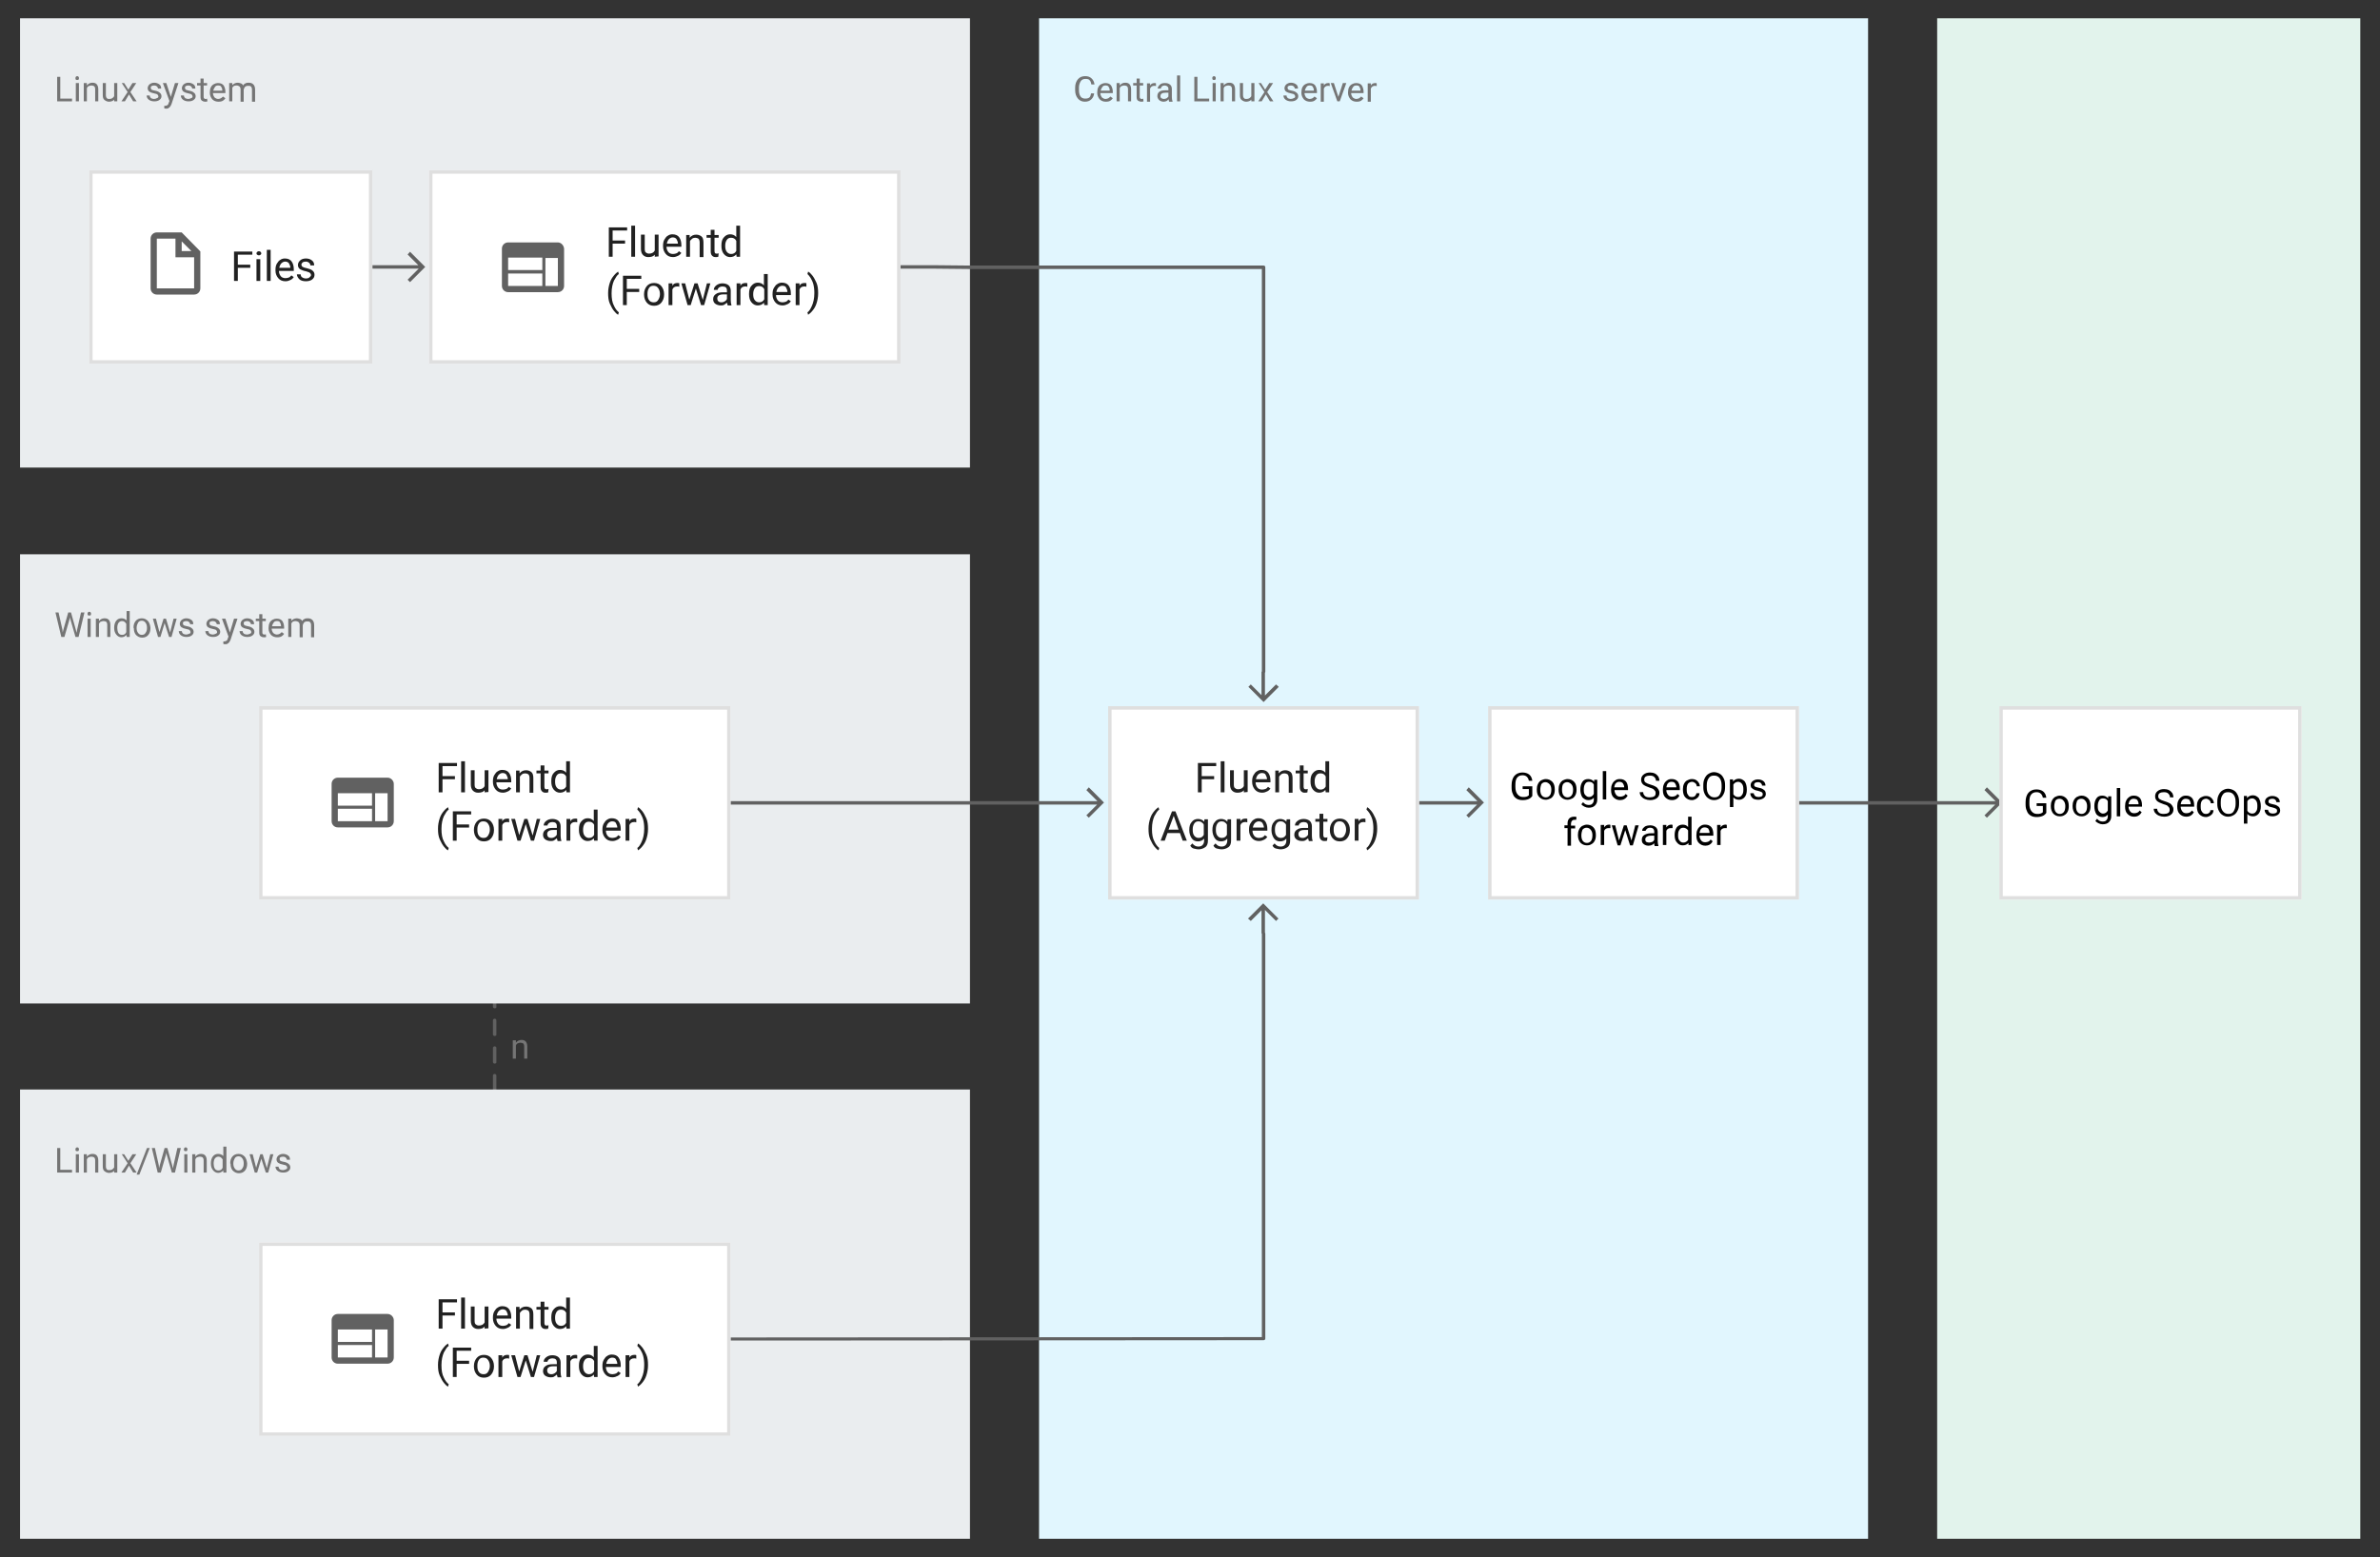 <?xml version="1.0" encoding="utf-8"?>
<!-- Generator: Adobe Illustrator 28.1.0, SVG Export Plug-In . SVG Version: 6.00 Build 0)  -->
<svg version="1.1" id="svg1325456" xmlns:svg="http://www.w3.org/2000/svg"
	 xmlns="http://www.w3.org/2000/svg" xmlns:xlink="http://www.w3.org/1999/xlink" x="0px" y="0px" viewBox="0 0 689 451"
	 style="enable-background:new 0 0 689 451;" xml:space="preserve">
<rect x="0" y="0" width="689" height="451" fill="#333333" stroke="none"/>
<style type="text/css">
	.st0{fill:#616161;}
	.st1{fill:#E2F3EC;}
	.st2{fill:#E1F6FE;}
	.st3{fill:#757575;}
	.st4{fill:#EAEDEF;}
	.st5{fill:#FFFFFF;}
	
		.st6{clip-path:url(#SVGID_00000016764288104128470950000006271771869996066199_);fill:none;stroke:#DFDFDF;stroke-width:2;stroke-linecap:round;stroke-linejoin:round;}
	.st7{fill:#212121;}
	
		.st8{clip-path:url(#SVGID_00000115493990737530222690000005186150662739723964_);fill:none;stroke:#DFDFDF;stroke-width:2;stroke-linecap:round;stroke-linejoin:round;}
	
		.st9{clip-path:url(#SVGID_00000065763011393137714930000001884170978889006747_);fill:none;stroke:#DFDFDF;stroke-width:2;stroke-linecap:round;stroke-linejoin:round;}
	
		.st10{clip-path:url(#SVGID_00000110444190391094203870000012996646230319360640_);fill:none;stroke:#DFDFDF;stroke-width:2;stroke-linecap:round;stroke-linejoin:round;}
	
		.st11{clip-path:url(#SVGID_00000112612836791064757500000018432036288519774382_);fill:none;stroke:#DFDFDF;stroke-width:2;stroke-linecap:round;stroke-linejoin:round;}
	
		.st12{clip-path:url(#SVGID_00000072281224421992226510000012104553797103739809_);fill:none;stroke:#DFDFDF;stroke-width:2;stroke-linecap:round;stroke-linejoin:round;}
	
		.st13{clip-path:url(#SVGID_00000124843199678980878740000003406754206946162841_);fill:none;stroke:#DFDFDF;stroke-width:2;stroke-linecap:round;stroke-linejoin:round;}
	.st14{enable-background:new    ;}
</style>
<g id="Graphic_41">
	<path id="path1325297" class="st0" d="M143.2,316c-0.3,0-0.5-0.2-0.5-0.5v-4c0-0.3,0.2-0.5,0.5-0.5s0.5,0.2,0.5,0.5v4
		C143.8,315.8,143.5,316,143.2,316z M143.2,308c-0.3,0-0.5-0.2-0.5-0.5v-4c0-0.3,0.2-0.5,0.5-0.5s0.5,0.2,0.5,0.5v4
		C143.8,307.8,143.5,308,143.2,308z M143.2,300c-0.3,0-0.5-0.2-0.5-0.5v-4c0-0.3,0.2-0.5,0.5-0.5s0.5,0.2,0.5,0.5v4
		C143.8,299.8,143.5,300,143.2,300z M143.2,292c-0.3,0-0.5-0.2-0.5-0.5v-1c0-0.3,0.2-0.5,0.5-0.5s0.5,0.2,0.5,0.5v1
		C143.8,291.8,143.5,292,143.2,292z"/>
</g>
<g id="Graphic_31">
	<path id="rect1325302" class="st1" d="M560.8,5.3h122.5v440.3H560.8V5.3z"/>
</g>
<g id="Graphic_30">
	<path id="rect1325307" class="st2" d="M300.8,5.3h240v440.3h-240V5.3z"/>
	<g id="text1325311" transform="translate(487.75,540.35)">
		<path id="path1325462" class="st3" d="M-171.9-513.3h0.9c-0.1,0.7-0.3,1.2-0.8,1.7s-1.1,0.7-1.9,0.7c-0.8,0-1.5-0.3-2-0.9
			s-0.8-1.4-0.8-2.4v-0.8c0-1,0.3-1.8,0.8-2.4c0.5-0.6,1.2-0.9,2.1-0.9c0.8,0,1.4,0.2,1.9,0.7s0.7,1,0.8,1.7h-0.9
			c-0.1-0.5-0.2-0.9-0.5-1.2c-0.2-0.3-0.6-0.4-1.2-0.4c-0.6,0-1.1,0.2-1.4,0.7s-0.5,1.1-0.5,1.8v0.7c0,0.7,0.1,1.3,0.4,1.8
			c0.3,0.5,0.8,0.7,1.4,0.7c0.6,0,1-0.1,1.3-0.4C-172.1-512.4-172-512.8-171.9-513.3z"/>
		<path id="path1325464" class="st3" d="M-165.6-511.9c-0.2,0.3-0.4,0.5-0.7,0.7s-0.7,0.3-1.3,0.3c-0.7,0-1.3-0.2-1.8-0.7
			c-0.4-0.5-0.7-1.1-0.7-1.8v-0.2c0-0.6,0.1-1.1,0.3-1.5s0.5-0.7,0.9-0.9s0.7-0.3,1.1-0.3c0.8,0,1.3,0.2,1.7,0.7
			c0.3,0.5,0.5,1.1,0.5,1.8v0.4h-3.6c0,0.5,0.2,0.9,0.4,1.2c0.3,0.3,0.7,0.5,1.1,0.5c0.3,0,0.6-0.1,0.8-0.2c0.2-0.1,0.4-0.3,0.6-0.5
			L-165.6-511.9z M-167.7-515.6c-0.4,0-0.7,0.1-0.9,0.4s-0.4,0.6-0.5,1.1h2.6v-0.1c0-0.4-0.1-0.7-0.3-1
			C-166.9-515.5-167.3-515.6-167.7-515.6z"/>
		<path id="path1325466" class="st3" d="M-162.3-515.6c-0.3,0-0.5,0.1-0.8,0.2s-0.4,0.4-0.5,0.6v3.8h-0.9v-5.3h0.9v0.7
			c0.4-0.5,0.9-0.8,1.6-0.8c0.5,0,0.9,0.1,1.2,0.4c0.3,0.3,0.5,0.8,0.5,1.5v3.5h-0.9v-3.5c0-0.4-0.1-0.7-0.3-0.9
			C-161.7-515.5-162-515.6-162.3-515.6z"/>
		<path id="path1325468" class="st3" d="M-156.7-511c-0.2,0.1-0.4,0.1-0.7,0.1s-0.6-0.1-0.9-0.3s-0.4-0.6-0.4-1.1v-3.3h-1v-0.7h1
			v-1.3h0.9v1.3h1v0.7h-1v3.3c0,0.3,0.1,0.4,0.2,0.5s0.3,0.1,0.4,0.1c0.1,0,0.3,0,0.4-0.1L-156.7-511z"/>
		<path id="path1325470" class="st3" d="M-153.6-515.5c-0.6,0-1,0.3-1.2,0.8v3.8h-0.9v-5.3h0.9v0.6c0.3-0.5,0.7-0.7,1.3-0.7
			c0.2,0,0.3,0,0.4,0.1v0.8C-153.3-515.5-153.4-515.5-153.6-515.5z"/>
		<path id="path1325472" class="st3" d="M-149.3-511c-0.1-0.1-0.1-0.3-0.1-0.6c-0.2,0.2-0.4,0.3-0.6,0.5c-0.3,0.1-0.5,0.2-0.9,0.2
			c-0.5,0-1-0.2-1.3-0.5s-0.5-0.7-0.5-1.1c0-0.6,0.2-1,0.6-1.3c0.4-0.3,1-0.4,1.7-0.4h0.9v-0.4c0-0.3-0.1-0.6-0.3-0.7
			c-0.2-0.2-0.5-0.3-0.8-0.3s-0.6,0.1-0.8,0.3s-0.3,0.4-0.3,0.6h-0.9c0-0.4,0.2-0.7,0.6-1.1s0.9-0.5,1.5-0.5s1,0.1,1.4,0.4
			s0.6,0.7,0.6,1.3v2.4c0,0.5,0.1,0.9,0.2,1.2v0.1h-1L-149.3-511L-149.3-511z M-150.8-511.7c0.3,0,0.6-0.1,0.8-0.2
			c0.2-0.2,0.4-0.3,0.5-0.5v-1.1h-0.8c-1,0-1.5,0.3-1.5,1c0,0.3,0.1,0.5,0.3,0.6S-151.1-511.7-150.8-511.7z"/>
		<path id="path1325474" class="st3" d="M-146.1-518.5v7.5h-0.9v-7.5H-146.1z"/>
		<path id="path1325476" class="st3" d="M-137.7-511.8v0.8h-4.3v-7.1h0.9v6.3H-137.7z"/>
		<path id="path1325478" class="st3" d="M-136.8-517.7c0-0.1,0-0.3,0.1-0.4c0.1-0.1,0.2-0.2,0.4-0.2s0.3,0.1,0.4,0.2
			c0.1,0.1,0.1,0.2,0.1,0.4c0,0.1,0,0.3-0.1,0.4c-0.1,0.1-0.2,0.1-0.4,0.1s-0.3,0-0.4-0.1C-136.7-517.4-136.8-517.5-136.8-517.7z
			 M-135.8-516.3v5.3h-0.9v-5.3H-135.8z"/>
		<path id="path1325480" class="st3" d="M-132.2-515.6c-0.3,0-0.5,0.1-0.8,0.2s-0.4,0.4-0.5,0.6v3.8h-0.9v-5.3h0.9v0.7
			c0.4-0.5,0.9-0.8,1.6-0.8c0.5,0,0.9,0.1,1.2,0.4c0.3,0.3,0.5,0.8,0.5,1.5v3.5h-0.9v-3.5c0-0.4-0.1-0.7-0.3-0.9
			C-131.5-515.5-131.8-515.6-132.2-515.6z"/>
		<path id="path1325482" class="st3" d="M-125.5-511v-0.5c-0.3,0.4-0.9,0.6-1.5,0.6c-0.5,0-0.9-0.2-1.3-0.5
			c-0.4-0.3-0.5-0.8-0.5-1.5v-3.4h0.9v3.4c0,0.5,0.1,0.8,0.3,1c0.2,0.2,0.4,0.2,0.7,0.2c0.7,0,1.1-0.3,1.4-0.8v-3.8h0.9v5.3H-125.5z
			"/>
		<path id="path1325484" class="st3" d="M-122.7-516.3l1.2,1.9l1.2-1.9h1.1l-1.7,2.6l1.8,2.7h-1l-1.2-2l-1.2,2h-1l1.8-2.7l-1.7-2.6
			H-122.7z"/>
		<path id="path1325486" class="st3" d="M-112.8-512.4c0-0.2-0.1-0.4-0.2-0.5c-0.1-0.2-0.5-0.3-1-0.4c-0.6-0.1-1.1-0.3-1.4-0.5
			s-0.5-0.6-0.5-1s0.2-0.8,0.5-1.1c0.4-0.3,0.8-0.5,1.4-0.5s1.1,0.2,1.5,0.5s0.5,0.7,0.5,1.2h-0.9c0-0.2-0.1-0.4-0.3-0.6
			c-0.2-0.2-0.5-0.3-0.8-0.3c-0.4,0-0.6,0.1-0.8,0.2s-0.2,0.3-0.2,0.5s0.1,0.3,0.2,0.5c0.2,0.1,0.5,0.2,1,0.3
			c0.6,0.1,1.1,0.3,1.4,0.6c0.3,0.2,0.5,0.6,0.5,1c0,0.5-0.2,0.8-0.6,1.1c-0.4,0.3-0.9,0.4-1.5,0.4c-0.7,0-1.2-0.2-1.6-0.5
			s-0.6-0.8-0.6-1.2h0.9c0,0.4,0.2,0.6,0.4,0.8c0.3,0.1,0.5,0.2,0.8,0.2c0.4,0,0.6-0.1,0.8-0.2C-112.9-512-112.8-512.2-112.8-512.4z
			"/>
		<path id="path1325488" class="st3" d="M-106.5-511.9c-0.2,0.3-0.4,0.5-0.7,0.7c-0.3,0.2-0.7,0.3-1.3,0.3c-0.7,0-1.3-0.2-1.8-0.7
			c-0.4-0.5-0.7-1.1-0.7-1.8v-0.2c0-0.6,0.1-1.1,0.3-1.5c0.2-0.4,0.5-0.7,0.9-0.9s0.7-0.3,1.1-0.3c0.8,0,1.3,0.2,1.7,0.7
			c0.3,0.5,0.5,1.1,0.5,1.8v0.4h-3.6c0,0.5,0.2,0.9,0.4,1.2c0.3,0.3,0.7,0.5,1.1,0.5c0.3,0,0.6-0.1,0.8-0.2c0.2-0.1,0.4-0.3,0.6-0.5
			L-106.5-511.9z M-108.6-515.6c-0.4,0-0.7,0.1-0.9,0.4s-0.4,0.6-0.5,1.1h2.6v-0.1c0-0.4-0.1-0.7-0.3-1
			C-107.8-515.5-108.2-515.6-108.6-515.6z"/>
		<path id="path1325490" class="st3" d="M-103.3-515.5c-0.6,0-1,0.3-1.2,0.8v3.8h-0.9v-5.3h0.9v0.6c0.3-0.5,0.7-0.7,1.3-0.7
			c0.2,0,0.3,0,0.4,0.1v0.8C-103-515.5-103.1-515.5-103.3-515.5L-103.3-515.5z"/>
		<path id="path1325492" class="st3" d="M-98-516.3l-1.9,5.3h-0.7l-1.9-5.3h0.9l1.3,4l1.3-4H-98z"/>
		<path id="path1325494" class="st3" d="M-93-511.9c-0.2,0.3-0.4,0.5-0.7,0.7c-0.3,0.2-0.7,0.3-1.3,0.3c-0.7,0-1.3-0.2-1.8-0.7
			c-0.4-0.5-0.7-1.1-0.7-1.8v-0.2c0-0.6,0.1-1.1,0.3-1.5c0.2-0.4,0.5-0.7,0.9-0.9s0.7-0.3,1.1-0.3c0.8,0,1.3,0.2,1.7,0.7
			c0.3,0.5,0.5,1.1,0.5,1.8v0.4h-3.6c0,0.5,0.2,0.9,0.4,1.2c0.3,0.3,0.7,0.5,1.1,0.5c0.3,0,0.6-0.1,0.8-0.2c0.2-0.1,0.4-0.3,0.6-0.5
			L-93-511.9z M-95.1-515.6c-0.4,0-0.7,0.1-0.9,0.4s-0.4,0.6-0.5,1.1h2.6v-0.1c0-0.4-0.1-0.7-0.3-1
			C-94.3-515.5-94.6-515.6-95.1-515.6z"/>
		<path id="path1325496" class="st3" d="M-89.7-515.5c-0.6,0-1,0.3-1.2,0.8v3.8h-0.9v-5.3h0.9v0.6c0.3-0.5,0.7-0.7,1.3-0.7
			c0.2,0,0.3,0,0.4,0.1v0.8C-89.4-515.5-89.6-515.5-89.7-515.5L-89.7-515.5z"/>
	</g>
</g>
<g id="Graphic_26">
	<path id="rect1325316" class="st4" d="M5.8,5.3h275v130.1H5.8V5.3z"/>
	<g id="text1325320" transform="translate(192.75,540.35)">
		<path id="path1325500" class="st3" d="M-171.9-511.8v0.8h-4.3v-7.1h0.9v6.3H-171.9z"/>
		<path id="path1325502" class="st3" d="M-170.9-517.7c0-0.1,0-0.3,0.1-0.4c0.1-0.1,0.2-0.2,0.4-0.2s0.3,0.1,0.4,0.2
			c0.1,0.1,0.1,0.2,0.1,0.4c0,0.1,0,0.3-0.1,0.4c-0.1,0.1-0.2,0.1-0.4,0.1s-0.3,0-0.4-0.1C-170.9-517.4-170.9-517.5-170.9-517.7z
			 M-169.9-516.3v5.3h-0.9v-5.3H-169.9z"/>
		<path id="path1325504" class="st3" d="M-166.3-515.6c-0.3,0-0.5,0.1-0.8,0.2s-0.4,0.4-0.5,0.6v3.8h-0.9v-5.3h0.9v0.7
			c0.4-0.5,0.9-0.8,1.6-0.8c0.5,0,0.9,0.1,1.2,0.4c0.3,0.3,0.5,0.8,0.5,1.5v3.5h-0.9v-3.5c0-0.4-0.1-0.7-0.3-0.9
			C-165.7-515.5-166-515.6-166.3-515.6z"/>
		<path id="path1325506" class="st3" d="M-159.7-511v-0.5c-0.3,0.4-0.9,0.6-1.5,0.6c-0.5,0-0.9-0.2-1.3-0.5s-0.5-0.8-0.5-1.5v-3.4
			h0.9v3.4c0,0.5,0.1,0.8,0.3,1s0.4,0.2,0.7,0.2c0.7,0,1.1-0.3,1.4-0.8v-3.8h0.9v5.3H-159.7z"/>
		<path id="path1325508" class="st3" d="M-156.8-516.3l1.2,1.9l1.2-1.9h1.1l-1.7,2.6l1.8,2.7h-1l-1.2-2l-1.2,2h-1l1.8-2.7l-1.7-2.6
			H-156.8z"/>
		<path id="path1325510" class="st3" d="M-146.9-512.4c0-0.2-0.1-0.4-0.2-0.5c-0.1-0.2-0.5-0.3-1-0.4c-0.6-0.1-1.1-0.3-1.4-0.5
			c-0.3-0.2-0.5-0.6-0.5-1s0.2-0.8,0.5-1.1c0.4-0.3,0.8-0.5,1.4-0.5c0.6,0,1.1,0.2,1.5,0.5s0.5,0.7,0.5,1.2h-0.9
			c0-0.2-0.1-0.4-0.3-0.6c-0.2-0.2-0.5-0.3-0.8-0.3c-0.4,0-0.6,0.1-0.8,0.2s-0.2,0.3-0.2,0.5s0.1,0.3,0.2,0.5c0.2,0.1,0.5,0.2,1,0.3
			c0.6,0.1,1.1,0.3,1.4,0.6c0.3,0.2,0.5,0.6,0.5,1c0,0.5-0.2,0.8-0.6,1.1c-0.4,0.3-0.9,0.4-1.5,0.4c-0.7,0-1.2-0.2-1.6-0.5
			s-0.6-0.8-0.6-1.2h0.9c0,0.4,0.2,0.6,0.4,0.8c0.3,0.1,0.5,0.2,0.8,0.2c0.4,0,0.6-0.1,0.8-0.2C-147-512-146.9-512.2-146.9-512.4z"
			/>
		<path id="path1325512" class="st3" d="M-143.1-510.2c-0.3,0.8-0.8,1.3-1.4,1.3h-0.2c-0.2,0-0.4,0-0.5-0.1v-0.7h0.2
			c0.3,0,0.5-0.1,0.7-0.2s0.3-0.3,0.4-0.7l0.2-0.5l-1.9-5.2h1l1.3,4l1.2-4h1L-143.1-510.2z"/>
		<path id="path1325514" class="st3" d="M-137-512.4c0-0.2-0.1-0.4-0.2-0.5c-0.1-0.2-0.5-0.3-1-0.4c-0.6-0.1-1.1-0.3-1.4-0.5
			c-0.3-0.2-0.5-0.6-0.5-1s0.2-0.8,0.5-1.1c0.4-0.3,0.8-0.5,1.4-0.5c0.6,0,1.1,0.2,1.5,0.5s0.5,0.7,0.5,1.2h-0.9
			c0-0.2-0.1-0.4-0.3-0.6c-0.2-0.2-0.5-0.3-0.8-0.3c-0.4,0-0.6,0.1-0.8,0.2s-0.2,0.3-0.2,0.5s0.1,0.3,0.2,0.5c0.2,0.1,0.5,0.2,1,0.3
			c0.6,0.1,1.1,0.3,1.4,0.6c0.3,0.2,0.5,0.6,0.5,1c0,0.5-0.2,0.8-0.6,1.1c-0.4,0.3-0.9,0.4-1.5,0.4c-0.7,0-1.2-0.2-1.6-0.5
			s-0.6-0.8-0.6-1.2h0.9c0,0.4,0.2,0.6,0.4,0.8c0.3,0.1,0.5,0.2,0.8,0.2c0.4,0,0.6-0.1,0.8-0.2C-137.1-512-137-512.2-137-512.4z"/>
		<path id="path1325516" class="st3" d="M-132.7-511c-0.2,0.1-0.4,0.1-0.7,0.1s-0.6-0.1-0.9-0.3s-0.4-0.6-0.4-1.1v-3.3h-1v-0.7h1
			v-1.3h0.9v1.3h1v0.7h-1v3.3c0,0.3,0.1,0.4,0.2,0.5s0.3,0.1,0.4,0.1c0.1,0,0.3,0,0.4-0.1L-132.7-511z"/>
		<path id="path1325518" class="st3" d="M-127.5-511.9c-0.2,0.3-0.4,0.5-0.7,0.7c-0.3,0.2-0.7,0.3-1.3,0.3c-0.7,0-1.3-0.2-1.8-0.7
			c-0.4-0.5-0.7-1.1-0.7-1.8v-0.2c0-0.6,0.1-1.1,0.3-1.5s0.5-0.7,0.9-0.9s0.7-0.3,1.1-0.3c0.8,0,1.3,0.2,1.7,0.7
			c0.3,0.5,0.5,1.1,0.5,1.8v0.4h-3.6c0,0.5,0.2,0.9,0.4,1.2c0.3,0.3,0.7,0.5,1.1,0.5c0.3,0,0.6-0.1,0.8-0.2c0.2-0.1,0.4-0.3,0.6-0.5
			L-127.5-511.9z M-129.6-515.6c-0.4,0-0.7,0.1-0.9,0.4s-0.4,0.6-0.5,1.1h2.6v-0.1c0-0.4-0.1-0.7-0.3-1
			C-128.8-515.5-129.2-515.6-129.6-515.6z"/>
		<path id="path1325520" class="st3" d="M-124.3-515.6c-0.6,0-1,0.2-1.2,0.7v3.9h-0.9v-5.3h0.9v0.6c0.4-0.4,0.9-0.7,1.6-0.7
			c0.3,0,0.6,0.1,0.9,0.2c0.3,0.1,0.5,0.3,0.6,0.6c0.2-0.3,0.4-0.5,0.7-0.6c0.3-0.2,0.6-0.2,1-0.2c0.6,0,1,0.2,1.3,0.5
			s0.5,0.8,0.5,1.5v3.5h-0.9v-3.5c0-0.4-0.1-0.7-0.3-0.9c-0.2-0.2-0.5-0.2-0.8-0.2c-0.4,0-0.7,0.1-0.9,0.3c-0.2,0.2-0.3,0.5-0.4,0.8
			v3.5h-0.9v-3.5c0-0.4-0.1-0.7-0.3-0.9C-123.7-515.5-123.9-515.6-124.3-515.6z"/>
	</g>
</g>
<g id="Graphic_13">
	<g id="text1325325" transform="translate(324.75,817.55)">
		<path id="path1325523" class="st3" d="M-174.1-515.6c-0.3,0-0.5,0.1-0.8,0.2s-0.4,0.4-0.5,0.6v3.8h-0.9v-5.3h0.9v0.7
			c0.4-0.5,0.9-0.8,1.6-0.8c0.5,0,0.9,0.1,1.2,0.4c0.3,0.3,0.5,0.8,0.5,1.5v3.5h-0.9v-3.5c0-0.4-0.1-0.7-0.3-0.9
			C-173.5-515.5-173.8-515.6-174.1-515.6z"/>
	</g>
</g>
<g id="Graphic_11">
	<path id="rect1325330" class="st4" d="M5.8,315.5h275v130.1H5.8V315.5z"/>
	<g id="text1325334" transform="translate(192.75,850.55)">
		<path id="path1325527" class="st3" d="M-171.9-511.8v0.8h-4.3v-7.1h0.9v6.3H-171.9z"/>
		<path id="path1325529" class="st3" d="M-170.9-517.7c0-0.1,0-0.3,0.1-0.4c0.1-0.1,0.2-0.2,0.4-0.2s0.3,0.1,0.4,0.2
			c0.1,0.1,0.1,0.2,0.1,0.4c0,0.1,0,0.3-0.1,0.4c-0.1,0.1-0.2,0.1-0.4,0.1s-0.3,0-0.4-0.1C-170.9-517.4-170.9-517.5-170.9-517.7z
			 M-169.9-516.3v5.3h-0.9v-5.3H-169.9z"/>
		<path id="path1325531" class="st3" d="M-166.3-515.6c-0.3,0-0.5,0.1-0.8,0.2s-0.4,0.4-0.5,0.6v3.8h-0.9v-5.3h0.9v0.7
			c0.4-0.5,0.9-0.8,1.6-0.8c0.5,0,0.9,0.1,1.2,0.4c0.3,0.3,0.5,0.8,0.5,1.5v3.5h-0.9v-3.5c0-0.4-0.1-0.7-0.3-0.9
			C-165.7-515.5-166-515.6-166.3-515.6z"/>
		<path id="path1325533" class="st3" d="M-159.7-511v-0.5c-0.3,0.4-0.9,0.6-1.5,0.6c-0.5,0-0.9-0.2-1.3-0.5s-0.5-0.8-0.5-1.5v-3.4
			h0.9v3.4c0,0.5,0.1,0.8,0.3,1s0.4,0.2,0.7,0.2c0.7,0,1.1-0.3,1.4-0.8v-3.8h0.9v5.3H-159.7z"/>
		<path id="path1325535" class="st3" d="M-156.8-516.3l1.2,1.9l1.2-1.9h1.1l-1.7,2.6l1.8,2.7h-1l-1.2-2l-1.2,2h-1l1.8-2.7l-1.7-2.6
			H-156.8z"/>
		<path id="path1325537" class="st3" d="M-149.4-518.1l-3,7.7h-0.8l3-7.7H-149.4z"/>
		<path id="path1325539" class="st3" d="M-140.4-518.1l-1.7,7.1h-0.9l-1.5-5.2l-0.1-0.5l-0.1,0.5l-1.5,5.2h-0.9l-1.7-7.1h0.9
			l1.1,4.9l0.1,0.9l0.2-0.8l1.4-5h0.8l1.4,5l0.2,0.9l0.2-1l1.1-4.9L-140.4-518.1L-140.4-518.1z"/>
		<path id="path1325541" class="st3" d="M-139.5-517.7c0-0.1,0-0.3,0.1-0.4c0.1-0.1,0.2-0.2,0.4-0.2s0.3,0.1,0.4,0.2
			c0.1,0.1,0.1,0.2,0.1,0.4c0,0.1,0,0.3-0.1,0.4c-0.1,0.1-0.2,0.1-0.4,0.1s-0.3,0-0.4-0.1C-139.5-517.4-139.5-517.5-139.5-517.7z
			 M-138.5-516.3v5.3h-0.9v-5.3H-138.5z"/>
		<path id="path1325543" class="st3" d="M-134.9-515.6c-0.3,0-0.5,0.1-0.8,0.2s-0.4,0.4-0.5,0.6v3.8h-0.9v-5.3h0.9v0.7
			c0.4-0.5,0.9-0.8,1.6-0.8c0.5,0,0.9,0.1,1.2,0.4c0.3,0.3,0.5,0.8,0.5,1.5v3.5h-0.9v-3.5c0-0.4-0.1-0.7-0.3-0.9
			C-134.3-515.5-134.5-515.6-134.9-515.6z"/>
		<path id="path1325545" class="st3" d="M-128.1-511v-0.6c-0.4,0.4-0.9,0.7-1.5,0.7s-1.1-0.3-1.5-0.8c-0.4-0.5-0.6-1.1-0.6-1.9v-0.1
			c0-0.8,0.2-1.5,0.6-2c0.4-0.5,0.9-0.7,1.5-0.7s1.1,0.2,1.5,0.6v-2.7h0.9v7.5H-128.1z M-130.9-513.6c0,0.5,0.1,1,0.3,1.4
			c0.2,0.4,0.6,0.6,1.1,0.6c0.6,0,1-0.3,1.2-0.8v-2.4c-0.3-0.5-0.7-0.8-1.2-0.8s-0.8,0.2-1.1,0.6
			C-130.8-514.6-130.9-514.2-130.9-513.6L-130.9-513.6z"/>
		<path id="path1325547" class="st3" d="M-126.1-513.7c0-0.8,0.2-1.4,0.6-1.9s1-0.8,1.8-0.8s1.3,0.3,1.8,0.8
			c0.4,0.5,0.6,1.1,0.7,1.9v0.2c0,0.8-0.2,1.4-0.6,1.9c-0.4,0.5-1,0.8-1.8,0.8c-0.7,0-1.3-0.3-1.8-0.8c-0.4-0.5-0.6-1.1-0.6-1.9
			L-126.1-513.7L-126.1-513.7z M-125.2-513.6c0,0.5,0.1,1,0.4,1.4c0.3,0.4,0.6,0.6,1.1,0.6s0.9-0.2,1.1-0.6c0.3-0.4,0.4-0.8,0.4-1.4
			v-0.1c0-0.5-0.1-1-0.4-1.4s-0.6-0.6-1.1-0.6s-0.9,0.2-1.1,0.6C-125-514.7-125.2-514.3-125.2-513.6L-125.2-513.6z"/>
		<path id="path1325549" class="st3" d="M-113.6-516.3l-1.5,5.3h-0.7l-1.3-4l-1.2,4h-0.7l-1.5-5.3h0.9l1,3.9l1.2-3.9h0.7l1.2,4l1-4
			H-113.6z"/>
		<path id="path1325551" class="st3" d="M-109.6-512.4c0-0.2-0.1-0.4-0.2-0.5c-0.1-0.2-0.5-0.3-1-0.4c-0.6-0.1-1.1-0.3-1.4-0.5
			s-0.5-0.6-0.5-1s0.2-0.8,0.5-1.1c0.4-0.3,0.8-0.5,1.4-0.5s1.1,0.2,1.5,0.5s0.5,0.7,0.5,1.2h-0.9c0-0.2-0.1-0.4-0.3-0.6
			c-0.2-0.2-0.5-0.3-0.8-0.3c-0.4,0-0.6,0.1-0.8,0.2s-0.2,0.3-0.2,0.5s0.1,0.3,0.2,0.5c0.2,0.1,0.5,0.2,1,0.3
			c0.6,0.1,1.1,0.3,1.4,0.6c0.3,0.2,0.5,0.6,0.5,1c0,0.5-0.2,0.8-0.6,1.1c-0.4,0.3-0.9,0.4-1.5,0.4c-0.7,0-1.2-0.2-1.6-0.5
			s-0.6-0.8-0.6-1.2h0.9c0,0.4,0.2,0.6,0.4,0.8c0.3,0.1,0.5,0.2,0.8,0.2c0.4,0,0.6-0.1,0.8-0.2C-109.7-512-109.6-512.2-109.6-512.4z
			"/>
	</g>
</g>
<g id="Graphic_7">
	<path id="rect1325339" class="st4" d="M5.8,160.5h275v130.1H5.8V160.5z"/>
	<g id="text1325343" transform="translate(192.75,695.45)">
		<path id="path1325555" class="st3" d="M-168.3-518.1l-1.7,7.1h-0.9l-1.5-5.2l-0.1-0.5l-0.1,0.5l-1.5,5.2h-0.9l-1.7-7.1h0.9
			l1.1,4.9l0.1,0.9l0.2-0.8l1.4-5h0.8l1.4,5l0.2,0.9l0.2-1l1.1-4.9L-168.3-518.1L-168.3-518.1z"/>
		<path id="path1325557" class="st3" d="M-167.4-517.7c0-0.1,0-0.3,0.1-0.4c0.1-0.1,0.2-0.2,0.4-0.2s0.3,0.1,0.4,0.2
			c0.1,0.1,0.1,0.2,0.1,0.4c0,0.1,0,0.3-0.1,0.4c-0.1,0.1-0.2,0.1-0.4,0.1s-0.3,0-0.4-0.1C-167.4-517.4-167.4-517.5-167.4-517.7z
			 M-166.5-516.3v5.3h-0.9v-5.3H-166.5z"/>
		<path id="path1325559" class="st3" d="M-162.8-515.6c-0.3,0-0.5,0.1-0.8,0.2s-0.4,0.4-0.5,0.6v3.8h-0.9v-5.3h0.9v0.7
			c0.4-0.5,0.9-0.8,1.6-0.8c0.5,0,0.9,0.1,1.2,0.4c0.3,0.3,0.5,0.8,0.5,1.5v3.5h-0.9v-3.5c0-0.4-0.1-0.7-0.3-0.9
			C-162.2-515.5-162.5-515.6-162.8-515.6z"/>
		<path id="path1325561" class="st3" d="M-156.1-511v-0.6c-0.4,0.4-0.9,0.7-1.5,0.7s-1.1-0.3-1.5-0.8c-0.4-0.5-0.6-1.1-0.6-1.9v-0.1
			c0-0.8,0.2-1.5,0.6-2c0.4-0.5,0.9-0.7,1.5-0.7s1.1,0.2,1.5,0.6v-2.7h0.9v7.5H-156.1z M-158.8-513.6c0,0.5,0.1,1,0.3,1.4
			c0.2,0.4,0.6,0.6,1.1,0.6c0.6,0,1-0.3,1.2-0.8v-2.4c-0.3-0.5-0.7-0.8-1.2-0.8s-0.8,0.2-1.1,0.6
			C-158.7-514.6-158.8-514.2-158.8-513.6L-158.8-513.6z"/>
		<path id="path1325563" class="st3" d="M-154.1-513.7c0-0.8,0.2-1.4,0.6-1.9c0.4-0.5,1-0.8,1.8-0.8s1.3,0.3,1.8,0.8
			c0.4,0.5,0.6,1.1,0.7,1.9v0.2c0,0.8-0.2,1.4-0.6,1.9c-0.4,0.5-1,0.8-1.8,0.8c-0.7,0-1.3-0.3-1.8-0.8c-0.4-0.5-0.6-1.1-0.6-1.9
			L-154.1-513.7L-154.1-513.7z M-153.2-513.6c0,0.5,0.1,1,0.4,1.4c0.3,0.4,0.6,0.6,1.1,0.6s0.9-0.2,1.1-0.6c0.3-0.4,0.4-0.8,0.4-1.4
			v-0.1c0-0.5-0.1-1-0.4-1.4c-0.3-0.4-0.6-0.6-1.1-0.6s-0.9,0.2-1.1,0.6C-153-514.7-153.2-514.3-153.2-513.6L-153.2-513.6z"/>
		<path id="path1325565" class="st3" d="M-141.6-516.3l-1.5,5.3h-0.7l-1.3-4l-1.2,4h-0.7l-1.5-5.3h0.9l1,3.9l1.2-3.9h0.7l1.2,4l1-4
			H-141.6z"/>
		<path id="path1325567" class="st3" d="M-137.6-512.4c0-0.2-0.1-0.4-0.2-0.5c-0.1-0.2-0.5-0.3-1-0.4c-0.6-0.1-1.1-0.3-1.4-0.5
			c-0.3-0.2-0.5-0.6-0.5-1s0.2-0.8,0.5-1.1c0.4-0.3,0.8-0.5,1.4-0.5c0.6,0,1.1,0.2,1.5,0.5s0.5,0.7,0.5,1.2h-0.9
			c0-0.2-0.1-0.4-0.3-0.6c-0.2-0.2-0.5-0.3-0.8-0.3c-0.4,0-0.6,0.1-0.8,0.2s-0.2,0.3-0.2,0.5s0.1,0.3,0.2,0.5c0.2,0.1,0.5,0.2,1,0.3
			c0.6,0.1,1.1,0.3,1.4,0.6c0.3,0.2,0.5,0.6,0.5,1c0,0.5-0.2,0.8-0.6,1.1c-0.4,0.3-0.9,0.4-1.5,0.4c-0.7,0-1.2-0.2-1.6-0.5
			s-0.6-0.8-0.6-1.2h0.9c0,0.4,0.2,0.6,0.4,0.8c0.3,0.1,0.5,0.2,0.8,0.2c0.4,0,0.6-0.1,0.8-0.2C-137.6-512-137.6-512.2-137.6-512.4z
			"/>
		<path id="path1325569" class="st3" d="M-129.9-512.4c0-0.2-0.1-0.4-0.2-0.5c-0.1-0.2-0.5-0.3-1-0.4c-0.6-0.1-1.1-0.3-1.4-0.5
			c-0.3-0.2-0.5-0.6-0.5-1s0.2-0.8,0.5-1.1c0.4-0.3,0.8-0.5,1.4-0.5c0.6,0,1.1,0.2,1.5,0.5s0.5,0.7,0.5,1.2h-0.9
			c0-0.2-0.1-0.4-0.3-0.6c-0.2-0.2-0.5-0.3-0.8-0.3c-0.4,0-0.6,0.1-0.8,0.2s-0.2,0.3-0.2,0.5s0.1,0.3,0.2,0.5c0.2,0.1,0.5,0.2,1,0.3
			c0.6,0.1,1.1,0.3,1.4,0.6c0.3,0.2,0.5,0.6,0.5,1c0,0.5-0.2,0.8-0.6,1.1c-0.4,0.3-0.9,0.4-1.5,0.4c-0.7,0-1.2-0.2-1.6-0.5
			s-0.6-0.8-0.6-1.2h0.9c0,0.4,0.2,0.6,0.4,0.8c0.3,0.1,0.5,0.2,0.8,0.2c0.4,0,0.6-0.1,0.8-0.2C-130-512-129.9-512.2-129.9-512.4z"
			/>
		<path id="path1325571" class="st3" d="M-126-510.2c-0.3,0.8-0.8,1.3-1.4,1.3h-0.2c-0.2,0-0.4,0-0.5-0.1v-0.7h0.2
			c0.3,0,0.5-0.1,0.7-0.2s0.3-0.3,0.4-0.7l0.2-0.5l-1.9-5.2h1l1.3,4l1.2-4h1L-126-510.2z"/>
		<path id="path1325573" class="st3" d="M-120-512.4c0-0.2-0.1-0.4-0.2-0.5c-0.1-0.2-0.5-0.3-1-0.4c-0.6-0.1-1.1-0.3-1.4-0.5
			s-0.5-0.6-0.5-1s0.2-0.8,0.5-1.1c0.4-0.3,0.8-0.5,1.4-0.5s1.1,0.2,1.5,0.5s0.5,0.7,0.5,1.2h-0.9c0-0.2-0.1-0.4-0.3-0.6
			c-0.2-0.2-0.5-0.3-0.8-0.3c-0.4,0-0.6,0.1-0.8,0.2s-0.2,0.3-0.2,0.5s0.1,0.3,0.2,0.5c0.2,0.1,0.5,0.2,1,0.3
			c0.6,0.1,1.1,0.3,1.4,0.6c0.3,0.2,0.5,0.6,0.5,1c0,0.5-0.2,0.8-0.6,1.1c-0.4,0.3-0.9,0.4-1.5,0.4c-0.7,0-1.2-0.2-1.6-0.5
			s-0.6-0.8-0.6-1.2h0.9c0,0.4,0.2,0.6,0.4,0.8c0.3,0.1,0.5,0.2,0.8,0.2c0.4,0,0.6-0.1,0.8-0.2C-120.1-512-120-512.2-120-512.4z"/>
		<path id="path1325575" class="st3" d="M-115.7-511c-0.2,0.1-0.4,0.1-0.7,0.1c-0.3,0-0.6-0.1-0.9-0.3s-0.4-0.6-0.4-1.1v-3.3h-1
			v-0.7h1v-1.3h0.9v1.3h1v0.7h-1v3.3c0,0.3,0.1,0.4,0.2,0.5s0.3,0.1,0.4,0.1s0.3,0,0.4-0.1L-115.7-511z"/>
		<path id="path1325577" class="st3" d="M-110.5-511.9c-0.2,0.3-0.4,0.5-0.7,0.7c-0.3,0.2-0.7,0.3-1.3,0.3c-0.7,0-1.3-0.2-1.8-0.7
			c-0.4-0.5-0.7-1.1-0.7-1.8v-0.2c0-0.6,0.1-1.1,0.3-1.5c0.2-0.4,0.5-0.7,0.9-0.9s0.7-0.3,1.1-0.3c0.8,0,1.3,0.2,1.7,0.7
			c0.3,0.5,0.5,1.1,0.5,1.8v0.4h-3.6c0,0.5,0.2,0.9,0.4,1.2c0.3,0.3,0.7,0.5,1.1,0.5c0.3,0,0.6-0.1,0.8-0.2c0.2-0.1,0.4-0.3,0.6-0.5
			L-110.5-511.9z M-112.6-515.6c-0.4,0-0.7,0.1-0.9,0.4s-0.4,0.6-0.5,1.1h2.6v-0.1c0-0.4-0.1-0.7-0.3-1
			C-111.8-515.5-112.1-515.6-112.6-515.6z"/>
		<path id="path1325579" class="st3" d="M-107.2-515.6c-0.6,0-1,0.2-1.2,0.7v3.9h-0.9v-5.3h0.9v0.6c0.4-0.4,0.9-0.7,1.6-0.7
			c0.3,0,0.6,0.1,0.9,0.2c0.3,0.1,0.5,0.3,0.6,0.6c0.2-0.3,0.4-0.5,0.7-0.6c0.3-0.2,0.6-0.2,1-0.2c0.6,0,1,0.2,1.3,0.5
			s0.5,0.8,0.5,1.5v3.5h-0.9v-3.5c0-0.4-0.1-0.7-0.3-0.9c-0.2-0.2-0.5-0.2-0.8-0.2c-0.4,0-0.7,0.1-0.9,0.3c-0.2,0.2-0.3,0.5-0.4,0.8
			v3.5h-0.9v-3.5c0-0.4-0.1-0.7-0.3-0.9C-106.6-515.5-106.9-515.6-107.2-515.6z"/>
	</g>
</g>
<g id="Graphic_34">
	<path id="path1325346" class="st0" d="M107.8,77.8h6.6c0.3,0,0.5-0.2,0.5-0.5s-0.2-0.5-0.5-0.5h-6.6c-0.3,0-0.5,0.2-0.5,0.5
		C107.2,77.6,107.5,77.8,107.8,77.8z M122.4,76.8h-8v1h8V76.8z M118,73.7l4,4V77l-4,4l0.7,0.7l4-4l0.4-0.4l-0.4-0.4l-4-4L118,73.7z"
		/>
</g>
<g id="Graphic_35">
	<path id="path1325349" class="st0" d="M260.8,77.8h10l10,0.1h85l-0.5-0.5v117.1c0,0.3,0.2,0.5,0.5,0.5s0.5-0.2,0.5-0.5V77.4
		c0-0.3-0.2-0.5-0.5-0.5h-85l-10-0.1h-10c-0.3,0-0.5,0.2-0.5,0.5C260.2,77.6,260.5,77.8,260.8,77.8z M366.2,202.5v-8h-1v8H366.2z
		 M369.4,198.2l-4,4h0.7l-4-4l-0.7,0.7l4,4l0.4,0.4l0.4-0.4l4-4L369.4,198.2z"/>
</g>
<g id="Graphic_36">
	<path id="path1325352" class="st0" d="M211.5,233h99.4c0.3,0,0.5-0.2,0.5-0.5s-0.2-0.5-0.5-0.5h-99.4c-0.3,0-0.5,0.2-0.5,0.5
		S211.2,233,211.5,233z M318.9,232h-8v1h8V232z M314.5,228.8l4,4v-0.7l-4,4l0.7,0.7l4-4l0.4-0.4l-0.4-0.4l-4-4L314.5,228.8z"/>
</g>
<g id="Graphic_37">
	<path id="path1325355" class="st0" d="M410.8,233h10h0.1c0.3,0,0.5-0.2,0.5-0.5s-0.2-0.5-0.5-0.5h-0.1h-10c-0.3,0-0.5,0.2-0.5,0.5
		S410.5,233,410.8,233z M428.8,232h-8v1h8V232z M424.5,228.8l4,4v-0.7l-4,4l0.7,0.7l4-4l0.4-0.4l-0.4-0.4l-4-4L424.5,228.8z"/>
</g>
<g id="Graphic_38">
	<path id="path1325358" class="st0" d="M211.5,388.2h10l144.3-0.1c0.3,0,0.5-0.2,0.5-0.5V270.4c0-0.3-0.2-0.5-0.5-0.5
		s-0.5,0.2-0.5,0.5v117.3l0.5-0.5l-144.2,0.1h-10c-0.3,0-0.5,0.2-0.5,0.5S211.2,388.2,211.5,388.2z M365.2,262.3v8h1v-8H365.2z
		 M362.1,266.7l4-4h-0.7l4,4l0.7-0.7l-4-4l-0.4-0.4l-0.4,0.4l-4,4L362.1,266.7z"/>
</g>
<g id="Graphic_39">
	<path id="path1325361" class="st0" d="M520.8,233h50.1c0.3,0,0.5-0.2,0.5-0.5s-0.2-0.5-0.5-0.5h-50.1c-0.3,0-0.5,0.2-0.5,0.5
		S520.5,233,520.8,233z M578.8,232h-8v1h8V232z M574.5,228.8l4,4v-0.7l-4,4l0.7,0.7l4-4l0.4-0.4l-0.4-0.4l-4-4L574.5,228.8z"/>
</g>
<g id="Graphic_29">
	<path id="rect1325364" class="st5" d="M320.8,204.5h90v56h-90V204.5z"/>
	<g>
		<g>
			<g>
				<g>
					<g>
						<defs>
							<rect id="SVGID_1_" x="320.8" y="204.5" width="90" height="56"/>
						</defs>
						<clipPath id="SVGID_00000068646244316958012040000004030985690430658736_">
							<use xlink:href="#SVGID_1_"  style="overflow:visible;"/>
						</clipPath>
						
							<path id="rect1325366" style="clip-path:url(#SVGID_00000068646244316958012040000004030985690430658736_);fill:none;stroke:#DFDFDF;stroke-width:2;stroke-linecap:round;stroke-linejoin:round;" d="
							M320.8,204.5h90v56h-90V204.5z"/>
					</g>
				</g>
			</g>
		</g>
	</g>
	<g id="text1325372" transform="translate(508.689,738.45)">
		<path id="path1325584" class="st7" d="M-161.9-509v-8.5h5.3v0.9h-4.2v2.9h3.6v0.9h-3.6v3.8L-161.9-509L-161.9-509z"/>
		<path id="path1325586" class="st7" d="M-154.2-518v9h-1.1v-9H-154.2z"/>
		<path id="path1325588" class="st7" d="M-148.6-509v-0.6c-0.4,0.5-1,0.7-1.9,0.7c-0.6,0-1.1-0.2-1.5-0.6s-0.6-1-0.6-1.8v-4.1h1.1
			v4.1c0,0.6,0.1,1,0.4,1.1c0.2,0.2,0.5,0.3,0.8,0.3c0.8,0,1.4-0.3,1.7-0.9v-4.6h1.1v6.3L-148.6-509L-148.6-509z"/>
		<path id="path1325590" class="st7" d="M-140.9-510.1c-0.2,0.3-0.5,0.6-0.9,0.8c-0.4,0.2-0.9,0.4-1.5,0.4c-0.9,0-1.6-0.3-2.1-0.9
			s-0.8-1.3-0.8-2.2v-0.2c0-0.7,0.1-1.3,0.4-1.8c0.3-0.5,0.6-0.9,1-1.1c0.4-0.3,0.9-0.4,1.3-0.4c0.9,0,1.6,0.3,2,0.9
			c0.4,0.6,0.6,1.3,0.6,2.2v0.5h-4.3c0,0.6,0.2,1.1,0.5,1.5s0.8,0.6,1.4,0.6c0.4,0,0.7-0.1,1-0.2s0.5-0.4,0.7-0.6L-140.9-510.1z
			 M-143.4-514.6c-0.4,0-0.8,0.2-1.1,0.5s-0.5,0.8-0.6,1.3h3.2v-0.1c0-0.4-0.2-0.8-0.4-1.2C-142.4-514.4-142.8-514.6-143.4-514.6z"
			/>
		<path id="path1325592" class="st7" d="M-136.9-514.5c-0.3,0-0.7,0.1-0.9,0.3s-0.5,0.4-0.6,0.7v4.5h-1.1v-6.3h1v0.8
			c0.5-0.6,1.1-0.9,1.9-0.9c0.6,0,1.1,0.2,1.5,0.5s0.6,0.9,0.6,1.8v4.2h-1.1v-4.2c0-0.5-0.1-0.8-0.3-1.1
			C-136.2-514.4-136.5-514.5-136.9-514.5z"/>
		<path id="path1325594" class="st7" d="M-130.2-509c-0.2,0.1-0.5,0.1-0.8,0.1c-0.4,0-0.7-0.1-1-0.4s-0.4-0.7-0.4-1.3v-3.9h-1.2
			v-0.8h1.2v-1.5h1.1v1.5h1.2v0.8h-1.2v3.9c0,0.3,0.1,0.5,0.2,0.6s0.3,0.1,0.5,0.1c0.1,0,0.3,0,0.5-0.1L-130.2-509z"/>
		<path id="path1325596" class="st7" d="M-124.9-509l-0.1-0.7c-0.4,0.5-1,0.8-1.8,0.8c-0.7,0-1.3-0.3-1.8-0.9s-0.7-1.4-0.7-2.3v-0.2
			c0-1,0.2-1.8,0.7-2.3c0.5-0.6,1.1-0.9,1.8-0.9c0.7,0,1.3,0.2,1.8,0.8v-3.3h1.1v9L-124.9-509L-124.9-509z M-128.1-512.1
			c0,0.6,0.1,1.2,0.4,1.6c0.3,0.4,0.7,0.7,1.3,0.7c0.7,0,1.2-0.3,1.5-0.9v-2.9c-0.3-0.6-0.8-0.9-1.5-0.9c-0.6,0-1,0.2-1.3,0.7
			c-0.3,0.5-0.4,1-0.4,1.6V-512.1z"/>
		<path id="path1325598" class="st7" d="M-176.2-498.5c0-1.1,0.2-2.1,0.5-3s0.7-1.5,1.2-2.1s0.9-0.9,1.2-1.1l0.2,0.7
			c-0.5,0.3-0.9,1-1.4,1.9c-0.4,0.9-0.7,2.1-0.7,3.7c0,1.5,0.2,2.7,0.7,3.6c0.4,0.9,0.9,1.5,1.4,1.9l-0.2,0.7
			c-0.4-0.2-0.8-0.6-1.2-1.1s-0.8-1.2-1.2-2.1C-176.1-496.3-176.2-497.3-176.2-498.5z"/>
		<path id="path1325600" class="st7" d="M-172.7-495l3.3-8.5h1l3.3,8.5h-1.2l-0.8-2.2h-3.6l-0.8,2.2H-172.7z M-170.4-498.2h2.9
			l-1.4-4L-170.4-498.2z"/>
		<path id="path1325602" class="st7" d="M-161.8-492.5c-0.3,0-0.7-0.1-1.2-0.2s-0.9-0.4-1.1-0.9l0.6-0.6c0.5,0.6,1,0.9,1.7,0.9
			c0.5,0,0.9-0.1,1.2-0.4s0.5-0.7,0.5-1.3v-0.6c-0.4,0.5-1,0.8-1.8,0.8s-1.4-0.3-1.8-0.9s-0.7-1.4-0.7-2.3v-0.1c0-1,0.2-1.8,0.7-2.3
			c0.4-0.6,1.1-0.9,1.8-0.9c0.8,0,1.4,0.3,1.8,0.8l0.1-0.7h1v6.2c0,0.8-0.2,1.5-0.8,1.9C-160.4-492.7-161-492.5-161.8-492.5z
			 M-163.4-498.1c0,0.6,0.1,1.2,0.4,1.6c0.3,0.4,0.7,0.7,1.3,0.7c0.7,0,1.2-0.3,1.5-0.9v-2.9c-0.1-0.3-0.3-0.5-0.6-0.7
			c-0.2-0.2-0.6-0.3-0.9-0.3c-0.6,0-1,0.2-1.3,0.7s-0.4,1-0.4,1.6V-498.1z"/>
		<path id="path1325604" class="st7" d="M-155.1-492.5c-0.3,0-0.7-0.1-1.2-0.2s-0.9-0.4-1.1-0.9l0.6-0.6c0.5,0.6,1,0.9,1.7,0.9
			c0.5,0,0.9-0.1,1.2-0.4s0.5-0.7,0.5-1.3v-0.6c-0.4,0.5-1,0.8-1.8,0.8s-1.4-0.3-1.8-0.9s-0.7-1.4-0.7-2.3v-0.1c0-1,0.2-1.8,0.7-2.3
			c0.4-0.6,1.1-0.9,1.8-0.9c0.8,0,1.4,0.3,1.8,0.8l0.1-0.7h1v6.2c0,0.8-0.2,1.5-0.8,1.9C-153.7-492.7-154.3-492.5-155.1-492.5z
			 M-156.7-498.1c0,0.6,0.1,1.2,0.4,1.6c0.3,0.4,0.7,0.7,1.3,0.7c0.7,0,1.2-0.3,1.5-0.9v-2.9c-0.1-0.3-0.3-0.5-0.6-0.7
			c-0.2-0.2-0.6-0.3-0.9-0.3c-0.6,0-1,0.2-1.3,0.7s-0.4,1-0.4,1.6V-498.1z"/>
		<path id="path1325606" class="st7" d="M-148.2-500.4c-0.7,0-1.2,0.3-1.4,0.9v4.5h-1.1v-6.3h1.1v0.7c0.3-0.6,0.8-0.8,1.5-0.8
			c0.2,0,0.4,0,0.5,0.1v1C-147.9-500.4-148-500.4-148.2-500.4L-148.2-500.4z"/>
		<path id="path1325608" class="st7" d="M-141.8-496.1c-0.2,0.3-0.5,0.6-0.9,0.8c-0.4,0.2-0.9,0.4-1.5,0.4c-0.9,0-1.6-0.3-2.1-0.9
			s-0.8-1.3-0.8-2.2v-0.2c0-0.7,0.1-1.3,0.4-1.8c0.3-0.5,0.6-0.9,1-1.1c0.4-0.3,0.9-0.4,1.3-0.4c0.9,0,1.6,0.3,2,0.9
			s0.6,1.3,0.6,2.2v0.5h-4.3c0,0.6,0.2,1.1,0.5,1.5s0.8,0.6,1.4,0.6c0.4,0,0.7-0.1,1-0.2s0.5-0.4,0.7-0.6L-141.8-496.1z
			 M-144.3-500.6c-0.4,0-0.8,0.2-1.1,0.5s-0.5,0.8-0.6,1.3h3.2v-0.1c0-0.4-0.2-0.8-0.4-1.2C-143.4-500.4-143.8-500.6-144.3-500.6z"
			/>
		<path id="path1325610" class="st7" d="M-138-492.5c-0.3,0-0.7-0.1-1.2-0.2s-0.9-0.4-1.1-0.9l0.6-0.6c0.5,0.6,1,0.9,1.7,0.9
			c0.5,0,0.9-0.1,1.2-0.4s0.5-0.7,0.5-1.3v-0.6c-0.4,0.5-1,0.8-1.8,0.8s-1.4-0.3-1.8-0.9s-0.7-1.4-0.7-2.3v-0.1c0-1,0.2-1.8,0.7-2.3
			c0.4-0.6,1.1-0.9,1.8-0.9c0.8,0,1.4,0.3,1.8,0.8l0.1-0.7h1v6.2c0,0.8-0.2,1.5-0.8,1.9S-137.2-492.5-138-492.5z M-139.6-498.1
			c0,0.6,0.1,1.2,0.4,1.6c0.3,0.4,0.7,0.7,1.3,0.7c0.7,0,1.2-0.3,1.5-0.9v-2.9c-0.1-0.3-0.3-0.5-0.6-0.7c-0.2-0.2-0.6-0.3-0.9-0.3
			c-0.6,0-1,0.2-1.3,0.7s-0.4,1-0.4,1.6V-498.1z"/>
		<path id="path1325612" class="st7" d="M-129.8-495c-0.1-0.2-0.1-0.4-0.2-0.7c-0.2,0.2-0.5,0.4-0.8,0.6s-0.7,0.2-1,0.2
			c-0.6,0-1.2-0.2-1.6-0.5s-0.6-0.8-0.6-1.3c0-0.7,0.3-1.2,0.8-1.5c0.5-0.4,1.2-0.5,2.1-0.5h1.1v-0.5c0-0.4-0.1-0.7-0.3-0.9
			c-0.2-0.2-0.6-0.3-1-0.3s-0.7,0.1-1,0.3c-0.2,0.2-0.4,0.4-0.4,0.7h-1.1c0-0.5,0.2-0.9,0.7-1.3s1.1-0.6,1.8-0.6s1.3,0.2,1.7,0.5
			s0.7,0.9,0.7,1.6v2.8c0,0.6,0.1,1.1,0.2,1.4v0.1h-1.1L-129.8-495L-129.8-495z M-131.6-495.8c0.4,0,0.7-0.1,1-0.3
			c0.3-0.2,0.5-0.4,0.6-0.7v-1.3h-1c-1.2,0-1.8,0.4-1.8,1.2c0,0.3,0.1,0.6,0.3,0.8S-132-495.8-131.6-495.8z"/>
		<path id="path1325614" class="st7" d="M-124.5-495c-0.2,0.1-0.5,0.1-0.8,0.1c-0.4,0-0.7-0.1-1-0.4s-0.4-0.7-0.4-1.3v-3.9h-1.2
			v-0.8h1.2v-1.5h1.1v1.5h1.2v0.8h-1.2v3.9c0,0.3,0.1,0.5,0.2,0.6s0.3,0.1,0.5,0.1c0.1,0,0.3,0,0.5-0.1L-124.5-495z"/>
		<path id="path1325616" class="st7" d="M-123.7-498.2c0-0.9,0.3-1.7,0.8-2.3c0.5-0.6,1.2-0.9,2.1-0.9s1.6,0.3,2.1,0.9
			s0.8,1.4,0.8,2.3v0.2c0,0.9-0.3,1.7-0.8,2.3c-0.5,0.6-1.2,0.9-2.1,0.9s-1.6-0.3-2.1-0.9s-0.8-1.4-0.8-2.3V-498.2z M-122.6-498.1
			c0,0.6,0.1,1.2,0.4,1.6c0.3,0.5,0.8,0.7,1.4,0.7s1-0.2,1.3-0.7s0.5-1,0.5-1.6v-0.2c0-0.6-0.2-1.2-0.5-1.6
			c-0.3-0.5-0.8-0.7-1.4-0.7s-1,0.2-1.3,0.7s-0.4,1-0.4,1.6V-498.1z"/>
		<path id="path1325618" class="st7" d="M-114-500.4c-0.7,0-1.2,0.3-1.4,0.9v4.5h-1.1v-6.3h1.1v0.7c0.3-0.6,0.8-0.8,1.5-0.8
			c0.2,0,0.4,0,0.5,0.1v1C-113.6-500.4-113.8-500.4-114-500.4L-114-500.4z"/>
		<path id="path1325620" class="st7" d="M-110-498.4c0,1.1-0.2,2.1-0.5,3s-0.7,1.5-1.2,2.1c-0.4,0.5-0.9,0.9-1.2,1.1l-0.2-0.7
			c0.5-0.3,0.9-1,1.3-1.9s0.7-2.1,0.7-3.7c0-1-0.1-1.8-0.3-2.6c-0.2-0.7-0.5-1.3-0.8-1.8s-0.6-0.8-0.9-1.1l0.2-0.7
			c0.4,0.2,0.8,0.6,1.2,1.1c0.4,0.5,0.8,1.2,1.2,2.1C-110.1-500.6-110-499.6-110-498.4z"/>
	</g>
</g>
<g id="Graphic_28">
	<path id="rect1325375" class="st5" d="M430.8,204.5h90v56h-90V204.5z"/>
	<g>
		<g>
			<g>
				<g>
					<g>
						<defs>
							<rect id="SVGID_00000022540634311591454510000009805994927930308233_" x="430.8" y="204.5" width="90" height="56"/>
						</defs>
						<clipPath id="SVGID_00000174597819095621421510000017493206486109740940_">
							<use xlink:href="#SVGID_00000022540634311591454510000009805994927930308233_"  style="overflow:visible;"/>
						</clipPath>
						
							<path id="rect1325377" style="clip-path:url(#SVGID_00000174597819095621421510000017493206486109740940_);fill:none;stroke:#DFDFDF;stroke-width:2;stroke-linecap:round;stroke-linejoin:round;" d="
							M430.8,204.5h90v56h-90V204.5z"/>
					</g>
				</g>
			</g>
		</g>
	</g>
</g>
<g id="Graphic_27">
	<path id="rect1325386" class="st5" d="M578.8,204.5h87.5v56h-87.5V204.5z"/>
	<g>
		<g>
			<g>
				<g>
					<g>
						<defs>
							<rect id="SVGID_00000070837186889043235710000013947800063147998877_" x="578.8" y="204.5" width="87.5" height="56"/>
						</defs>
						<clipPath id="SVGID_00000110461166034407032300000010161150710476367027_">
							<use xlink:href="#SVGID_00000070837186889043235710000013947800063147998877_"  style="overflow:visible;"/>
						</clipPath>
						
							<path id="rect1325388" style="clip-path:url(#SVGID_00000110461166034407032300000010161150710476367027_);fill:none;stroke:#DFDFDF;stroke-width:2;stroke-linecap:round;stroke-linejoin:round;" d="
							M578.8,204.5h87.5v56h-87.5V204.5z"/>
					</g>
				</g>
			</g>
		</g>
	</g>
</g>
<g id="Group_23">
	<g id="Graphic_25">
		<path id="rect1325395" class="st5" d="M25.8,49.3h82v56h-82C25.8,105.3,25.8,49.3,25.8,49.3z"/>
		<g>
			<g>
				<g>
					<g>
						<g>
							<defs>
								<rect id="SVGID_00000147206809859464432410000005837948884954307003_" x="25.8" y="49.3" width="82" height="56"/>
							</defs>
							<clipPath id="SVGID_00000165198735429176677820000012813200546070080441_">
								<use xlink:href="#SVGID_00000147206809859464432410000005837948884954307003_"  style="overflow:visible;"/>
							</clipPath>
							
								<path id="rect1325397" style="clip-path:url(#SVGID_00000165198735429176677820000012813200546070080441_);fill:none;stroke:#DFDFDF;stroke-width:2;stroke-linecap:round;stroke-linejoin:round;" d="
								M25.8,49.3h82v56h-82C25.8,105.3,25.8,49.3,25.8,49.3z"/>
						</g>
					</g>
				</g>
			</g>
		</g>
		<g id="text1325401" transform="translate(243.75,590.35)">
			<path id="path1325685" class="st7" d="M-176-509v-8.5h5.3v0.9h-4.2v2.9h3.6v0.9h-3.6v3.8L-176-509L-176-509z"/>
			<path id="path1325687" class="st7" d="M-169.5-517c0-0.2,0.1-0.3,0.2-0.4c0.1-0.1,0.3-0.2,0.5-0.2s0.4,0.1,0.5,0.2
				c0.1,0.1,0.2,0.3,0.2,0.4c0,0.2-0.1,0.3-0.2,0.4c-0.1,0.1-0.3,0.2-0.5,0.2s-0.4-0.1-0.5-0.2C-169.5-516.7-169.5-516.9-169.5-517z
				 M-168.4-515.3v6.3h-1.1v-6.3H-168.4z"/>
			<path id="path1325689" class="st7" d="M-165.4-518v9h-1.1v-9H-165.4z"/>
			<path id="path1325691" class="st7" d="M-158.7-510.1c-0.2,0.3-0.5,0.6-0.9,0.8c-0.4,0.2-0.9,0.4-1.5,0.4c-0.9,0-1.6-0.3-2.1-0.9
				s-0.8-1.3-0.8-2.2v-0.2c0-0.7,0.1-1.3,0.4-1.8c0.3-0.5,0.6-0.9,1-1.1c0.4-0.3,0.9-0.4,1.3-0.4c0.9,0,1.6,0.3,2,0.9
				c0.4,0.6,0.6,1.3,0.6,2.2v0.5h-4.3c0,0.6,0.2,1.1,0.5,1.5s0.8,0.6,1.4,0.6c0.4,0,0.7-0.1,1-0.2s0.5-0.4,0.7-0.6L-158.7-510.1z
				 M-161.2-514.6c-0.4,0-0.8,0.2-1.1,0.5s-0.5,0.8-0.6,1.3h3.2v-0.1c0-0.4-0.2-0.8-0.4-1.2C-160.3-514.4-160.7-514.6-161.2-514.6z"
				/>
			<path id="path1325693" class="st7" d="M-153.7-510.7c0-0.2-0.1-0.4-0.3-0.6s-0.6-0.3-1.2-0.5c-0.7-0.1-1.3-0.4-1.7-0.6
				c-0.4-0.3-0.6-0.7-0.6-1.2s0.2-0.9,0.6-1.3c0.4-0.4,1-0.6,1.7-0.6c0.8,0,1.3,0.2,1.8,0.6s0.6,0.9,0.6,1.4h-1.1
				c0-0.3-0.1-0.5-0.3-0.7s-0.6-0.4-1-0.4s-0.8,0.1-1,0.3s-0.3,0.4-0.3,0.6s0.1,0.4,0.3,0.6c0.2,0.1,0.6,0.3,1.2,0.4
				c0.8,0.2,1.4,0.4,1.7,0.7c0.4,0.3,0.6,0.7,0.6,1.2c0,0.6-0.2,1-0.7,1.4c-0.4,0.3-1,0.5-1.8,0.5s-1.5-0.2-1.9-0.6
				s-0.7-0.9-0.7-1.4h1.1c0,0.4,0.2,0.8,0.5,0.9c0.3,0.2,0.7,0.3,1,0.3c0.4,0,0.8-0.1,1-0.3S-153.7-510.4-153.7-510.7z"/>
		</g>
	</g>
	<g id="Graphic_24">
		<path id="path1325404" class="st0" d="M52.6,67.3h-7.2c-1,0-1.8,0.8-1.8,1.8v14.4c0,1,0.8,1.8,1.8,1.8h10.8c1,0,1.8-0.8,1.8-1.8
			V72.8L52.6,67.3z M52.6,69.9l2.8,2.8h-2.8V69.9z M56.2,83.5H45.4V69.1h5.4v5.4h5.4L56.2,83.5z"/>
	</g>
</g>
<g id="Group_20">
	<g id="Graphic_22">
		<path id="rect1325408" class="st5" d="M124.2,49.3h136.5v56H124.2V49.3z"/>
		<g>
			<g>
				<g>
					<g>
						<g>
							<defs>
								<rect id="SVGID_00000102508073214047340700000013448823771677436581_" x="124.2" y="49.3" width="136.5" height="56"/>
							</defs>
							<clipPath id="SVGID_00000150791075220368818500000006153599662677041280_">
								<use xlink:href="#SVGID_00000102508073214047340700000013448823771677436581_"  style="overflow:visible;"/>
							</clipPath>
							
								<path id="rect1325410" style="clip-path:url(#SVGID_00000150791075220368818500000006153599662677041280_);fill:none;stroke:#DFDFDF;stroke-width:2;stroke-linecap:round;stroke-linejoin:round;" d="
								M124.2,49.3h136.5v56H124.2V49.3z"/>
						</g>
					</g>
				</g>
			</g>
		</g>
		<g id="text1325416" transform="translate(352.25,583.35)">
			<path id="path1325698" class="st7" d="M-176-509v-8.5h5.3v0.9h-4.2v2.9h3.6v0.9h-3.6v3.8L-176-509L-176-509z"/>
			<path id="path1325700" class="st7" d="M-168.4-518v9h-1.1v-9H-168.4z"/>
			<path id="path1325702" class="st7" d="M-162.7-509v-0.6c-0.4,0.5-1,0.7-1.9,0.7c-0.6,0-1.1-0.2-1.5-0.6s-0.6-1-0.6-1.8v-4.1h1.1
				v4.1c0,0.6,0.1,1,0.4,1.1c0.2,0.2,0.5,0.3,0.8,0.3c0.8,0,1.4-0.3,1.7-0.9v-4.6h1.1v6.3L-162.7-509L-162.7-509z"/>
			<path id="path1325704" class="st7" d="M-155-510.1c-0.2,0.3-0.5,0.6-0.9,0.8c-0.4,0.2-0.9,0.4-1.5,0.4c-0.9,0-1.6-0.3-2.1-0.9
				s-0.8-1.3-0.8-2.2v-0.2c0-0.7,0.1-1.3,0.4-1.8c0.3-0.5,0.6-0.9,1-1.1c0.4-0.3,0.9-0.4,1.3-0.4c0.9,0,1.6,0.3,2,0.9
				c0.4,0.6,0.6,1.3,0.6,2.2v0.5h-4.3c0,0.6,0.2,1.1,0.5,1.5s0.8,0.6,1.4,0.6c0.4,0,0.7-0.1,1-0.2s0.5-0.4,0.7-0.6L-155-510.1z
				 M-157.5-514.6c-0.4,0-0.8,0.2-1.1,0.5s-0.5,0.8-0.6,1.3h3.2v-0.1c0-0.4-0.2-0.8-0.4-1.2C-156.6-514.4-157-514.6-157.5-514.6z"/>
			<path id="path1325706" class="st7" d="M-151-514.5c-0.3,0-0.7,0.1-0.9,0.3s-0.5,0.4-0.6,0.7v4.5h-1.1v-6.3h1v0.8
				c0.5-0.6,1.1-0.9,1.9-0.9c0.6,0,1.1,0.2,1.5,0.5s0.6,0.9,0.6,1.8v4.2h-1.1v-4.2c0-0.5-0.1-0.8-0.3-1.1
				C-150.3-514.4-150.6-514.5-151-514.5z"/>
			<path id="path1325708" class="st7" d="M-144.3-509c-0.2,0.1-0.5,0.1-0.8,0.1c-0.4,0-0.7-0.1-1-0.4s-0.4-0.7-0.4-1.3v-3.9h-1.2
				v-0.8h1.2v-1.5h1.1v1.5h1.2v0.8h-1.2v3.9c0,0.3,0.1,0.5,0.2,0.6s0.3,0.1,0.5,0.1c0.1,0,0.3,0,0.5-0.1L-144.3-509z"/>
			<path id="path1325710" class="st7" d="M-139-509l-0.1-0.7c-0.4,0.5-1,0.8-1.8,0.8c-0.7,0-1.3-0.3-1.8-0.9s-0.7-1.4-0.7-2.3v-0.2
				c0-1,0.2-1.8,0.7-2.3c0.5-0.6,1.1-0.9,1.8-0.9s1.3,0.2,1.8,0.8v-3.3h1.1v9L-139-509L-139-509z M-142.3-512.1
				c0,0.6,0.1,1.2,0.4,1.6c0.3,0.4,0.7,0.7,1.3,0.7c0.7,0,1.2-0.3,1.5-0.9v-2.9c-0.3-0.6-0.8-0.9-1.5-0.9c-0.6,0-1,0.2-1.3,0.7
				s-0.4,1-0.4,1.6V-512.1z"/>
			<path id="path1325712" class="st7" d="M-176.2-498.5c0-1.1,0.2-2.1,0.5-3s0.7-1.5,1.2-2.1s0.9-0.9,1.2-1.1l0.2,0.7
				c-0.5,0.3-0.9,1-1.4,1.9c-0.4,0.9-0.7,2.1-0.7,3.7c0,1.5,0.2,2.7,0.7,3.6c0.4,0.9,0.9,1.5,1.4,1.9l-0.2,0.7
				c-0.4-0.2-0.8-0.6-1.2-1.1s-0.8-1.2-1.2-2.1C-176.1-496.3-176.2-497.3-176.2-498.5z"/>
			<path id="path1325714" class="st7" d="M-171.9-495v-8.5h5.3v0.9h-4.2v2.9h3.6v0.9h-3.6v3.8L-171.9-495L-171.9-495z"/>
			<path id="path1325716" class="st7" d="M-165.8-498.2c0-0.9,0.3-1.7,0.8-2.3c0.5-0.6,1.2-0.9,2.1-0.9s1.6,0.3,2.1,0.9
				s0.8,1.4,0.8,2.3v0.2c0,0.9-0.3,1.7-0.8,2.3c-0.5,0.6-1.2,0.9-2.1,0.9c-0.9,0-1.6-0.3-2.1-0.9s-0.8-1.4-0.8-2.3V-498.2z
				 M-164.8-498.1c0,0.6,0.1,1.2,0.4,1.6c0.3,0.5,0.8,0.7,1.4,0.7c0.6,0,1-0.2,1.3-0.7s0.5-1,0.5-1.6v-0.2c0-0.6-0.2-1.2-0.5-1.6
				c-0.3-0.5-0.8-0.7-1.4-0.7c-0.6,0-1,0.2-1.3,0.7s-0.4,1-0.4,1.6V-498.1z"/>
			<path id="path1325718" class="st7" d="M-156.2-500.4c-0.7,0-1.2,0.3-1.4,0.9v4.5h-1.1v-6.3h1.1v0.7c0.3-0.6,0.8-0.8,1.5-0.8
				c0.2,0,0.4,0,0.5,0.1v1C-155.8-500.4-156-500.4-156.2-500.4L-156.2-500.4z"/>
			<path id="path1325720" class="st7" d="M-146.6-501.3l-1.8,6.3h-0.9l-1.5-4.8l-1.5,4.8h-0.9l-1.8-6.3h1.1l1.2,4.7l1.5-4.7h0.9
				l1.5,4.8l1.2-4.8H-146.6z"/>
			<path id="path1325722" class="st7" d="M-141.6-495c-0.1-0.2-0.1-0.4-0.2-0.7c-0.2,0.2-0.5,0.4-0.8,0.6s-0.7,0.2-1,0.2
				c-0.6,0-1.2-0.2-1.6-0.5s-0.6-0.8-0.6-1.3c0-0.7,0.3-1.2,0.8-1.5c0.5-0.4,1.2-0.5,2.1-0.5h1.1v-0.5c0-0.4-0.1-0.7-0.3-0.9
				c-0.2-0.2-0.6-0.3-1-0.3s-0.7,0.1-1,0.3c-0.2,0.2-0.4,0.4-0.4,0.7h-1.1c0-0.5,0.2-0.9,0.7-1.3s1.1-0.6,1.8-0.6s1.3,0.2,1.7,0.5
				s0.7,0.9,0.7,1.6v2.8c0,0.6,0.1,1.1,0.2,1.4v0.1h-1.1L-141.6-495L-141.6-495z M-143.4-495.8c0.4,0,0.7-0.1,1-0.3
				c0.3-0.2,0.5-0.4,0.6-0.7v-1.3h-1c-1.2,0-1.8,0.4-1.8,1.2c0,0.3,0.1,0.6,0.3,0.8C-144.1-495.9-143.8-495.8-143.4-495.8z"/>
			<path id="path1325724" class="st7" d="M-136.5-500.4c-0.7,0-1.2,0.3-1.4,0.9v4.5h-1.1v-6.3h1.1v0.7c0.3-0.6,0.8-0.8,1.5-0.8
				c0.2,0,0.4,0,0.5,0.1v1C-136.1-500.4-136.3-500.4-136.5-500.4L-136.5-500.4z"/>
			<path id="path1325726" class="st7" d="M-131-495l-0.1-0.7c-0.4,0.5-1,0.8-1.8,0.8c-0.7,0-1.3-0.3-1.8-0.9s-0.7-1.4-0.7-2.3v-0.2
				c0-1,0.2-1.8,0.7-2.3c0.5-0.6,1.1-0.9,1.8-0.9s1.3,0.2,1.8,0.8v-3.3h1.1v9H-131z M-134.2-498.1c0,0.6,0.1,1.2,0.4,1.6
				c0.3,0.4,0.7,0.7,1.3,0.7c0.7,0,1.2-0.3,1.5-0.9v-2.9c-0.3-0.6-0.8-0.9-1.5-0.9c-0.6,0-1,0.2-1.3,0.7S-134.2-498.8-134.2-498.1
				L-134.2-498.1z"/>
			<path id="path1325728" class="st7" d="M-123.3-496.1c-0.2,0.3-0.5,0.6-0.9,0.8c-0.4,0.2-0.9,0.4-1.5,0.4c-0.9,0-1.6-0.3-2.1-0.9
				s-0.8-1.3-0.8-2.2v-0.2c0-0.7,0.1-1.3,0.4-1.8c0.3-0.5,0.6-0.9,1-1.1c0.4-0.3,0.9-0.4,1.3-0.4c0.9,0,1.6,0.3,2,0.9
				s0.6,1.3,0.6,2.2v0.5h-4.3c0,0.6,0.2,1.1,0.5,1.5s0.8,0.6,1.4,0.6c0.4,0,0.7-0.1,1-0.2s0.5-0.4,0.7-0.6L-123.3-496.1z
				 M-125.8-500.6c-0.4,0-0.8,0.2-1.1,0.5s-0.5,0.8-0.6,1.3h3.2v-0.1c0-0.4-0.2-0.8-0.4-1.2C-124.8-500.4-125.2-500.6-125.8-500.6z"
				/>
			<path id="path1325730" class="st7" d="M-119.4-500.4c-0.7,0-1.2,0.3-1.4,0.9v4.5h-1.1v-6.3h1.1v0.7c0.3-0.6,0.8-0.8,1.5-0.8
				c0.2,0,0.4,0,0.5,0.1v1C-119-500.4-119.2-500.4-119.4-500.4L-119.4-500.4z"/>
			<path id="path1325732" class="st7" d="M-115.4-498.4c0,1.1-0.2,2.1-0.5,3s-0.7,1.5-1.2,2.1c-0.4,0.5-0.9,0.9-1.2,1.1l-0.2-0.7
				c0.5-0.3,0.9-1,1.3-1.9s0.7-2.1,0.7-3.7c0-1-0.1-1.8-0.3-2.6c-0.2-0.7-0.5-1.3-0.8-1.8s-0.6-0.8-0.9-1.1l0.2-0.7
				c0.4,0.2,0.8,0.6,1.2,1.1c0.4,0.5,0.8,1.2,1.2,2.1C-115.5-500.6-115.4-499.6-115.4-498.4z"/>
		</g>
	</g>
	<g id="Graphic_21">
		<path id="path1325419" class="st0" d="M161.5,70.2h-14.4c-1,0-1.8,0.8-1.8,1.8v10.8c0,1,0.8,1.8,1.8,1.8h14.4c1,0,1.8-0.8,1.8-1.8
			V72C163.2,71,162.4,70.2,161.5,70.2z M157,82.8h-9.9v-3.6h9.9V82.8z M157,78.2h-9.9v-3.6h9.9V78.2z M161.5,82.8h-3.6v-8.1h3.6
			V82.8z"/>
	</g>
</g>
<g id="Group_8">
	<g id="Graphic_10">
		<path id="rect1325423" class="st5" d="M75,359.8h136.5v56H75V359.8z"/>
		<g>
			<g>
				<g>
					<g>
						<g>
							<defs>
								<rect id="SVGID_00000085234604534129651740000017728179068335513789_" x="75" y="359.8" width="136.5" height="56"/>
							</defs>
							<clipPath id="SVGID_00000124121365747882657680000007977197387502823314_">
								<use xlink:href="#SVGID_00000085234604534129651740000017728179068335513789_"  style="overflow:visible;"/>
							</clipPath>
							
								<path id="rect1325425" style="clip-path:url(#SVGID_00000124121365747882657680000007977197387502823314_);fill:none;stroke:#DFDFDF;stroke-width:2;stroke-linecap:round;stroke-linejoin:round;" d="
								M75,359.8h136.5v56H75V359.8z"/>
						</g>
					</g>
				</g>
			</g>
		</g>
		<g id="text1325431" transform="translate(303,893.75)">
			<path id="path1325737" class="st7" d="M-176-509v-8.5h5.3v0.9h-4.2v2.9h3.6v0.9h-3.6v3.8L-176-509L-176-509z"/>
			<path id="path1325739" class="st7" d="M-168.4-518v9h-1.1v-9H-168.4z"/>
			<path id="path1325741" class="st7" d="M-162.7-509v-0.6c-0.4,0.5-1,0.7-1.9,0.7c-0.6,0-1.1-0.2-1.5-0.6s-0.6-1-0.6-1.8v-4.1h1.1
				v4.1c0,0.6,0.1,1,0.4,1.1c0.2,0.2,0.5,0.3,0.8,0.3c0.8,0,1.4-0.3,1.7-0.9v-4.6h1.1v6.3L-162.7-509L-162.7-509z"/>
			<path id="path1325743" class="st7" d="M-155-510.1c-0.2,0.3-0.5,0.6-0.9,0.8c-0.4,0.2-0.9,0.4-1.5,0.4c-0.9,0-1.6-0.3-2.1-0.9
				s-0.8-1.3-0.8-2.2v-0.2c0-0.7,0.1-1.3,0.4-1.8c0.3-0.5,0.6-0.9,1-1.1c0.4-0.3,0.9-0.4,1.3-0.4c0.9,0,1.6,0.3,2,0.9
				c0.4,0.6,0.6,1.3,0.6,2.2v0.5h-4.3c0,0.6,0.2,1.1,0.5,1.5s0.8,0.6,1.4,0.6c0.4,0,0.7-0.1,1-0.2s0.5-0.4,0.7-0.6L-155-510.1z
				 M-157.5-514.6c-0.4,0-0.8,0.2-1.1,0.5s-0.5,0.8-0.6,1.3h3.2v-0.1c0-0.4-0.2-0.8-0.4-1.2C-156.6-514.4-157-514.6-157.5-514.6z"/>
			<path id="path1325745" class="st7" d="M-151-514.5c-0.3,0-0.7,0.1-0.9,0.3s-0.5,0.4-0.6,0.7v4.5h-1.1v-6.3h1v0.8
				c0.5-0.6,1.1-0.9,1.9-0.9c0.6,0,1.1,0.2,1.5,0.5s0.6,0.9,0.6,1.8v4.2h-1.1v-4.2c0-0.5-0.1-0.8-0.3-1.1
				C-150.3-514.4-150.6-514.5-151-514.5z"/>
			<path id="path1325747" class="st7" d="M-144.3-509c-0.2,0.1-0.5,0.1-0.8,0.1c-0.4,0-0.7-0.1-1-0.4s-0.4-0.7-0.4-1.3v-3.9h-1.2
				v-0.8h1.2v-1.5h1.1v1.5h1.2v0.8h-1.2v3.9c0,0.3,0.1,0.5,0.2,0.6s0.3,0.1,0.5,0.1c0.1,0,0.3,0,0.5-0.1L-144.3-509z"/>
			<path id="path1325749" class="st7" d="M-139-509l-0.1-0.7c-0.4,0.5-1,0.8-1.8,0.8c-0.7,0-1.3-0.3-1.8-0.9s-0.7-1.4-0.7-2.3v-0.2
				c0-1,0.2-1.8,0.7-2.3c0.5-0.6,1.1-0.9,1.8-0.9s1.3,0.2,1.8,0.8v-3.3h1.1v9L-139-509L-139-509z M-142.3-512.1
				c0,0.6,0.1,1.2,0.4,1.6c0.3,0.4,0.7,0.7,1.3,0.7c0.7,0,1.2-0.3,1.5-0.9v-2.9c-0.3-0.6-0.8-0.9-1.5-0.9c-0.6,0-1,0.2-1.3,0.7
				s-0.4,1-0.4,1.6V-512.1z"/>
			<path id="path1325751" class="st7" d="M-176.2-498.5c0-1.1,0.2-2.1,0.5-3s0.7-1.5,1.2-2.1s0.9-0.9,1.2-1.1l0.2,0.7
				c-0.5,0.3-0.9,1-1.4,1.9c-0.4,0.9-0.7,2.1-0.7,3.7c0,1.5,0.2,2.7,0.7,3.6c0.4,0.9,0.9,1.5,1.4,1.9l-0.2,0.7
				c-0.4-0.2-0.8-0.6-1.2-1.1s-0.8-1.2-1.2-2.1C-176.1-496.3-176.2-497.3-176.2-498.5z"/>
			<path id="path1325753" class="st7" d="M-171.9-495v-8.5h5.3v0.9h-4.2v2.9h3.6v0.9h-3.6v3.8L-171.9-495L-171.9-495z"/>
			<path id="path1325755" class="st7" d="M-165.8-498.2c0-0.9,0.3-1.7,0.8-2.3c0.5-0.6,1.2-0.9,2.1-0.9s1.6,0.3,2.1,0.9
				s0.8,1.4,0.8,2.3v0.2c0,0.9-0.3,1.7-0.8,2.3c-0.5,0.6-1.2,0.9-2.1,0.9c-0.9,0-1.6-0.3-2.1-0.9s-0.8-1.4-0.8-2.3V-498.2z
				 M-164.8-498.1c0,0.6,0.1,1.2,0.4,1.6c0.3,0.5,0.8,0.7,1.4,0.7c0.6,0,1-0.2,1.3-0.7s0.5-1,0.5-1.6v-0.2c0-0.6-0.2-1.2-0.5-1.6
				c-0.3-0.5-0.8-0.7-1.4-0.7c-0.6,0-1,0.2-1.3,0.7s-0.4,1-0.4,1.6V-498.1z"/>
			<path id="path1325757" class="st7" d="M-156.2-500.4c-0.7,0-1.2,0.3-1.4,0.9v4.5h-1.1v-6.3h1.1v0.7c0.3-0.6,0.8-0.8,1.5-0.8
				c0.2,0,0.4,0,0.5,0.1v1C-155.8-500.4-156-500.4-156.2-500.4L-156.2-500.4z"/>
			<path id="path1325759" class="st7" d="M-146.6-501.3l-1.8,6.3h-0.9l-1.5-4.8l-1.5,4.8h-0.9l-1.8-6.3h1.1l1.2,4.7l1.5-4.7h0.9
				l1.5,4.8l1.2-4.8H-146.6z"/>
			<path id="path1325761" class="st7" d="M-141.6-495c-0.1-0.2-0.1-0.4-0.2-0.7c-0.2,0.2-0.5,0.4-0.8,0.6s-0.7,0.2-1,0.2
				c-0.6,0-1.2-0.2-1.6-0.5s-0.6-0.8-0.6-1.3c0-0.7,0.3-1.2,0.8-1.5c0.5-0.4,1.2-0.5,2.1-0.5h1.1v-0.5c0-0.4-0.1-0.7-0.3-0.9
				c-0.2-0.2-0.6-0.3-1-0.3s-0.7,0.1-1,0.3c-0.2,0.2-0.4,0.4-0.4,0.7h-1.1c0-0.5,0.2-0.9,0.7-1.3s1.1-0.6,1.8-0.6s1.3,0.2,1.7,0.5
				s0.7,0.9,0.7,1.6v2.8c0,0.6,0.1,1.1,0.2,1.4v0.1h-1.1L-141.6-495L-141.6-495z M-143.4-495.8c0.4,0,0.7-0.1,1-0.3
				c0.3-0.2,0.5-0.4,0.6-0.7v-1.3h-1c-1.2,0-1.8,0.4-1.8,1.2c0,0.3,0.1,0.6,0.3,0.8C-144.1-495.9-143.8-495.8-143.4-495.8z"/>
			<path id="path1325763" class="st7" d="M-136.5-500.4c-0.7,0-1.2,0.3-1.4,0.9v4.5h-1.1v-6.3h1.1v0.7c0.3-0.6,0.8-0.8,1.5-0.8
				c0.2,0,0.4,0,0.5,0.1v1C-136.1-500.4-136.3-500.4-136.5-500.4L-136.5-500.4z"/>
			<path id="path1325765" class="st7" d="M-131-495l-0.1-0.7c-0.4,0.5-1,0.8-1.8,0.8c-0.7,0-1.3-0.3-1.8-0.9s-0.7-1.4-0.7-2.3v-0.2
				c0-1,0.2-1.8,0.7-2.3c0.5-0.6,1.1-0.9,1.8-0.9s1.3,0.2,1.8,0.8v-3.3h1.1v9H-131z M-134.2-498.1c0,0.6,0.1,1.2,0.4,1.6
				c0.3,0.4,0.7,0.7,1.3,0.7c0.7,0,1.2-0.3,1.5-0.9v-2.9c-0.3-0.6-0.8-0.9-1.5-0.9c-0.6,0-1,0.2-1.3,0.7S-134.2-498.8-134.2-498.1
				L-134.2-498.1z"/>
			<path id="path1325767" class="st7" d="M-123.3-496.1c-0.2,0.3-0.5,0.6-0.9,0.8c-0.4,0.2-0.9,0.4-1.5,0.4c-0.9,0-1.6-0.3-2.1-0.9
				s-0.8-1.3-0.8-2.2v-0.2c0-0.7,0.1-1.3,0.4-1.8c0.3-0.5,0.6-0.9,1-1.1c0.4-0.3,0.9-0.4,1.3-0.4c0.9,0,1.6,0.3,2,0.9
				s0.6,1.3,0.6,2.2v0.5h-4.3c0,0.6,0.2,1.1,0.5,1.5s0.8,0.6,1.4,0.6c0.4,0,0.7-0.1,1-0.2s0.5-0.4,0.7-0.6L-123.3-496.1z
				 M-125.8-500.6c-0.4,0-0.8,0.2-1.1,0.5s-0.5,0.8-0.6,1.3h3.2v-0.1c0-0.4-0.2-0.8-0.4-1.2C-124.8-500.4-125.2-500.6-125.8-500.6z"
				/>
			<path id="path1325769" class="st7" d="M-119.4-500.4c-0.7,0-1.2,0.3-1.4,0.9v4.5h-1.1v-6.3h1.1v0.7c0.3-0.6,0.8-0.8,1.5-0.8
				c0.2,0,0.4,0,0.5,0.1v1C-119-500.4-119.2-500.4-119.4-500.4L-119.4-500.4z"/>
			<path id="path1325771" class="st7" d="M-115.4-498.4c0,1.1-0.2,2.1-0.5,3s-0.7,1.5-1.2,2.1c-0.4,0.5-0.9,0.9-1.2,1.1l-0.2-0.7
				c0.5-0.3,0.9-1,1.3-1.9s0.7-2.1,0.7-3.7c0-1-0.1-1.8-0.3-2.6c-0.2-0.7-0.5-1.3-0.8-1.8s-0.6-0.8-0.9-1.1l0.2-0.7
				c0.4,0.2,0.8,0.6,1.2,1.1c0.4,0.5,0.8,1.2,1.2,2.1C-115.5-500.6-115.4-499.6-115.4-498.4z"/>
		</g>
	</g>
	<g id="Graphic_9">
		<path id="path1325434" class="st0" d="M112.2,380.5H97.8c-1,0-1.8,0.8-1.8,1.8v10.8c0,1,0.8,1.8,1.8,1.8h14.4c1,0,1.8-0.8,1.8-1.8
			v-10.8C114,381.4,113.2,380.5,112.2,380.5z M107.7,393.1h-9.9v-3.6h9.9V393.1z M107.7,388.6h-9.9V385h9.9V388.6z M112.2,393.1
			h-3.6V385h3.6V393.1z"/>
	</g>
</g>
<g id="Group_4">
	<g id="Graphic_6">
		<path id="rect1325438" class="st5" d="M75,204.5h136.5v56H75V204.5z"/>
		<g>
			<g>
				<g>
					<g>
						<g>
							<defs>
								<rect id="SVGID_00000098911559379168975140000017653349971170800517_" x="75" y="204.5" width="136.5" height="56"/>
							</defs>
							<clipPath id="SVGID_00000009573190552445490890000003385930895139801268_">
								<use xlink:href="#SVGID_00000098911559379168975140000017653349971170800517_"  style="overflow:visible;"/>
							</clipPath>
							
								<path id="rect1325440" style="clip-path:url(#SVGID_00000009573190552445490890000003385930895139801268_);fill:none;stroke:#DFDFDF;stroke-width:2;stroke-linecap:round;stroke-linejoin:round;" d="
								M75,204.5h136.5v56H75V204.5z"/>
						</g>
					</g>
				</g>
			</g>
		</g>
		<g id="text1325446" transform="translate(303,738.45)">
			<path id="path1325776" class="st7" d="M-176-509v-8.5h5.3v0.9h-4.2v2.9h3.6v0.9h-3.6v3.8L-176-509L-176-509z"/>
			<path id="path1325778" class="st7" d="M-168.4-518v9h-1.1v-9H-168.4z"/>
			<path id="path1325780" class="st7" d="M-162.7-509v-0.6c-0.4,0.5-1,0.7-1.9,0.7c-0.6,0-1.1-0.2-1.5-0.6s-0.6-1-0.6-1.8v-4.1h1.1
				v4.1c0,0.6,0.1,1,0.4,1.1c0.2,0.2,0.5,0.3,0.8,0.3c0.8,0,1.4-0.3,1.7-0.9v-4.6h1.1v6.3L-162.7-509L-162.7-509z"/>
			<path id="path1325782" class="st7" d="M-155-510.1c-0.2,0.3-0.5,0.6-0.9,0.8c-0.4,0.2-0.9,0.4-1.5,0.4c-0.9,0-1.6-0.3-2.1-0.9
				s-0.8-1.3-0.8-2.2v-0.2c0-0.7,0.1-1.3,0.4-1.8c0.3-0.5,0.6-0.9,1-1.1c0.4-0.3,0.9-0.4,1.3-0.4c0.9,0,1.6,0.3,2,0.9
				c0.4,0.6,0.6,1.3,0.6,2.2v0.5h-4.3c0,0.6,0.2,1.1,0.5,1.5s0.8,0.6,1.4,0.6c0.4,0,0.7-0.1,1-0.2s0.5-0.4,0.7-0.6L-155-510.1z
				 M-157.5-514.6c-0.4,0-0.8,0.2-1.1,0.5s-0.5,0.8-0.6,1.3h3.2v-0.1c0-0.4-0.2-0.8-0.4-1.2C-156.6-514.4-157-514.6-157.5-514.6z"/>
			<path id="path1325784" class="st7" d="M-151-514.5c-0.3,0-0.7,0.1-0.9,0.3s-0.5,0.4-0.6,0.7v4.5h-1.1v-6.3h1v0.8
				c0.5-0.6,1.1-0.9,1.9-0.9c0.6,0,1.1,0.2,1.5,0.5s0.6,0.9,0.6,1.8v4.2h-1.1v-4.2c0-0.5-0.1-0.8-0.3-1.1
				C-150.3-514.4-150.6-514.5-151-514.5z"/>
			<path id="path1325786" class="st7" d="M-144.3-509c-0.2,0.1-0.5,0.1-0.8,0.1c-0.4,0-0.7-0.1-1-0.4s-0.4-0.7-0.4-1.3v-3.9h-1.2
				v-0.8h1.2v-1.5h1.1v1.5h1.2v0.8h-1.2v3.9c0,0.3,0.1,0.5,0.2,0.6s0.3,0.1,0.5,0.1c0.1,0,0.3,0,0.5-0.1L-144.3-509z"/>
			<path id="path1325788" class="st7" d="M-139-509l-0.1-0.7c-0.4,0.5-1,0.8-1.8,0.8c-0.7,0-1.3-0.3-1.8-0.9s-0.7-1.4-0.7-2.3v-0.2
				c0-1,0.2-1.8,0.7-2.3c0.5-0.6,1.1-0.9,1.8-0.9s1.3,0.2,1.8,0.8v-3.3h1.1v9L-139-509L-139-509z M-142.3-512.1
				c0,0.6,0.1,1.2,0.4,1.6c0.3,0.4,0.7,0.7,1.3,0.7c0.7,0,1.2-0.3,1.5-0.9v-2.9c-0.3-0.6-0.8-0.9-1.5-0.9c-0.6,0-1,0.2-1.3,0.7
				s-0.4,1-0.4,1.6V-512.1z"/>
			<path id="path1325790" class="st7" d="M-176.2-498.5c0-1.1,0.2-2.1,0.5-3s0.7-1.5,1.2-2.1s0.9-0.9,1.2-1.1l0.2,0.7
				c-0.5,0.3-0.9,1-1.4,1.9c-0.4,0.9-0.7,2.1-0.7,3.7c0,1.5,0.2,2.7,0.7,3.6c0.4,0.9,0.9,1.5,1.4,1.9l-0.2,0.7
				c-0.4-0.2-0.8-0.6-1.2-1.1s-0.8-1.2-1.2-2.1C-176.1-496.3-176.2-497.3-176.2-498.5z"/>
			<path id="path1325792" class="st7" d="M-171.9-495v-8.5h5.3v0.9h-4.2v2.9h3.6v0.9h-3.6v3.8L-171.9-495L-171.9-495z"/>
			<path id="path1325794" class="st7" d="M-165.8-498.2c0-0.9,0.3-1.7,0.8-2.3c0.5-0.6,1.2-0.9,2.1-0.9s1.6,0.3,2.1,0.9
				s0.8,1.4,0.8,2.3v0.2c0,0.9-0.3,1.7-0.8,2.3c-0.5,0.6-1.2,0.9-2.1,0.9c-0.9,0-1.6-0.3-2.1-0.9s-0.8-1.4-0.8-2.3V-498.2z
				 M-164.8-498.1c0,0.6,0.1,1.2,0.4,1.6c0.3,0.5,0.8,0.7,1.4,0.7c0.6,0,1-0.2,1.3-0.7s0.5-1,0.5-1.6v-0.2c0-0.6-0.2-1.2-0.5-1.6
				c-0.3-0.5-0.8-0.7-1.4-0.7c-0.6,0-1,0.2-1.3,0.7s-0.4,1-0.4,1.6V-498.1z"/>
			<path id="path1325796" class="st7" d="M-156.2-500.4c-0.7,0-1.2,0.3-1.4,0.9v4.5h-1.1v-6.3h1.1v0.7c0.3-0.6,0.8-0.8,1.5-0.8
				c0.2,0,0.4,0,0.5,0.1v1C-155.8-500.4-156-500.4-156.2-500.4L-156.2-500.4z"/>
			<path id="path1325798" class="st7" d="M-146.6-501.3l-1.8,6.3h-0.9l-1.5-4.8l-1.5,4.8h-0.9l-1.8-6.3h1.1l1.2,4.7l1.5-4.7h0.9
				l1.5,4.8l1.2-4.8H-146.6z"/>
			<path id="path1325800" class="st7" d="M-141.6-495c-0.1-0.2-0.1-0.4-0.2-0.7c-0.2,0.2-0.5,0.4-0.8,0.6s-0.7,0.2-1,0.2
				c-0.6,0-1.2-0.2-1.6-0.5s-0.6-0.8-0.6-1.3c0-0.7,0.3-1.2,0.8-1.5c0.5-0.4,1.2-0.5,2.1-0.5h1.1v-0.5c0-0.4-0.1-0.7-0.3-0.9
				c-0.2-0.2-0.6-0.3-1-0.3s-0.7,0.1-1,0.3c-0.2,0.2-0.4,0.4-0.4,0.7h-1.1c0-0.5,0.2-0.9,0.7-1.3s1.1-0.6,1.8-0.6s1.3,0.2,1.7,0.5
				s0.7,0.9,0.7,1.6v2.8c0,0.6,0.1,1.1,0.2,1.4v0.1h-1.1L-141.6-495L-141.6-495z M-143.4-495.8c0.4,0,0.7-0.1,1-0.3
				c0.3-0.2,0.5-0.4,0.6-0.7v-1.3h-1c-1.2,0-1.8,0.4-1.8,1.2c0,0.3,0.1,0.6,0.3,0.8C-144.1-495.9-143.8-495.8-143.4-495.8z"/>
			<path id="path1325802" class="st7" d="M-136.5-500.4c-0.7,0-1.2,0.3-1.4,0.9v4.5h-1.1v-6.3h1.1v0.7c0.3-0.6,0.8-0.8,1.5-0.8
				c0.2,0,0.4,0,0.5,0.1v1C-136.1-500.4-136.3-500.4-136.5-500.4L-136.5-500.4z"/>
			<path id="path1325804" class="st7" d="M-131-495l-0.1-0.7c-0.4,0.5-1,0.8-1.8,0.8c-0.7,0-1.3-0.3-1.8-0.9s-0.7-1.4-0.7-2.3v-0.2
				c0-1,0.2-1.8,0.7-2.3c0.5-0.6,1.1-0.9,1.8-0.9s1.3,0.2,1.8,0.8v-3.3h1.1v9H-131z M-134.2-498.1c0,0.6,0.1,1.2,0.4,1.6
				c0.3,0.4,0.7,0.7,1.3,0.7c0.7,0,1.2-0.3,1.5-0.9v-2.9c-0.3-0.6-0.8-0.9-1.5-0.9c-0.6,0-1,0.2-1.3,0.7S-134.2-498.8-134.2-498.1
				L-134.2-498.1z"/>
			<path id="path1325806" class="st7" d="M-123.3-496.1c-0.2,0.3-0.5,0.6-0.9,0.8c-0.4,0.2-0.9,0.4-1.5,0.4c-0.9,0-1.6-0.3-2.1-0.9
				s-0.8-1.3-0.8-2.2v-0.2c0-0.7,0.1-1.3,0.4-1.8c0.3-0.5,0.6-0.9,1-1.1c0.4-0.3,0.9-0.4,1.3-0.4c0.9,0,1.6,0.3,2,0.9
				s0.6,1.3,0.6,2.2v0.5h-4.3c0,0.6,0.2,1.1,0.5,1.5s0.8,0.6,1.4,0.6c0.4,0,0.7-0.1,1-0.2s0.5-0.4,0.7-0.6L-123.3-496.1z
				 M-125.8-500.6c-0.4,0-0.8,0.2-1.1,0.5s-0.5,0.8-0.6,1.3h3.2v-0.1c0-0.4-0.2-0.8-0.4-1.2C-124.8-500.4-125.2-500.6-125.8-500.6z"
				/>
			<path id="path1325808" class="st7" d="M-119.4-500.4c-0.7,0-1.2,0.3-1.4,0.9v4.5h-1.1v-6.3h1.1v0.7c0.3-0.6,0.8-0.8,1.5-0.8
				c0.2,0,0.4,0,0.5,0.1v1C-119-500.4-119.2-500.4-119.4-500.4L-119.4-500.4z"/>
			<path id="path1325810" class="st7" d="M-115.4-498.4c0,1.1-0.2,2.1-0.5,3s-0.7,1.5-1.2,2.1c-0.4,0.5-0.9,0.9-1.2,1.1l-0.2-0.7
				c0.5-0.3,0.9-1,1.3-1.9s0.7-2.1,0.7-3.7c0-1-0.1-1.8-0.3-2.6c-0.2-0.7-0.5-1.3-0.8-1.8s-0.6-0.8-0.9-1.1l0.2-0.7
				c0.4,0.2,0.8,0.6,1.2,1.1c0.4,0.5,0.8,1.2,1.2,2.1C-115.5-500.6-115.4-499.6-115.4-498.4z"/>
		</g>
	</g>
	<g id="Graphic_5">
		<path id="path1325449" class="st0" d="M112.2,225.2H97.8c-1,0-1.8,0.8-1.8,1.8v10.8c0,1,0.8,1.8,1.8,1.8h14.4c1,0,1.8-0.8,1.8-1.8
			V227C114,226.1,113.2,225.2,112.2,225.2z M107.7,237.8h-9.9v-3.6h9.9V237.8z M107.7,233.3h-9.9v-3.6h9.9V233.3z M112.2,237.8h-3.6
			v-8.1h3.6V237.8z"/>
	</g>
</g>
<g class="st14">
	<path d="M443.6,230.5c-0.3,0.4-0.6,0.7-1.1,0.9c-0.5,0.2-1,0.3-1.7,0.3c-0.6,0-1.2-0.1-1.7-0.4s-0.9-0.7-1.1-1.3
		c-0.3-0.6-0.4-1.2-0.4-1.9v-0.7c0-1.2,0.3-2.1,0.8-2.7c0.5-0.6,1.3-1,2.3-1c0.8,0,1.5,0.2,2,0.6s0.8,1,0.9,1.8h-1
		c-0.2-1-0.8-1.6-1.8-1.6c-0.7,0-1.2,0.2-1.6,0.7c-0.4,0.5-0.5,1.2-0.5,2.1v0.6c0,0.9,0.2,1.6,0.6,2.1c0.4,0.5,0.9,0.8,1.6,0.8
		c0.4,0,0.7,0,1-0.1c0.3-0.1,0.5-0.2,0.7-0.4v-1.8h-1.8v-0.8h2.8V230.5z"/>
	<path d="M444.9,228.6c0-0.6,0.1-1.1,0.3-1.5c0.2-0.5,0.5-0.8,0.9-1.1c0.4-0.2,0.9-0.4,1.4-0.4c0.8,0,1.4,0.3,1.9,0.8
		c0.5,0.5,0.7,1.3,0.7,2.2v0.1c0,0.6-0.1,1.1-0.3,1.5s-0.5,0.8-0.9,1s-0.9,0.4-1.4,0.4c-0.8,0-1.4-0.3-1.9-0.8
		C445.1,230.3,444.9,229.6,444.9,228.6L444.9,228.6z M445.9,228.7c0,0.6,0.1,1.2,0.4,1.6c0.3,0.4,0.7,0.6,1.2,0.6
		c0.5,0,0.9-0.2,1.2-0.6c0.3-0.4,0.4-1,0.4-1.7c0-0.6-0.2-1.2-0.5-1.5s-0.7-0.6-1.2-0.6c-0.5,0-0.9,0.2-1.2,0.6
		C446.1,227.4,445.9,228,445.9,228.7z"/>
	<path d="M451.2,228.6c0-0.6,0.1-1.1,0.3-1.5c0.2-0.5,0.5-0.8,0.9-1.1c0.4-0.2,0.9-0.4,1.4-0.4c0.8,0,1.4,0.3,1.9,0.8
		c0.5,0.5,0.7,1.3,0.7,2.2v0.1c0,0.6-0.1,1.1-0.3,1.5s-0.5,0.8-0.9,1s-0.9,0.4-1.4,0.4c-0.8,0-1.4-0.3-1.9-0.8
		C451.4,230.3,451.2,229.6,451.2,228.6L451.2,228.6z M452.2,228.7c0,0.6,0.1,1.2,0.4,1.6c0.3,0.4,0.7,0.6,1.2,0.6
		c0.5,0,0.9-0.2,1.2-0.6c0.3-0.4,0.4-1,0.4-1.7c0-0.6-0.2-1.2-0.5-1.5s-0.7-0.6-1.2-0.6c-0.5,0-0.9,0.2-1.2,0.6
		C452.3,227.4,452.2,228,452.2,228.7z"/>
	<path d="M457.5,228.6c0-0.9,0.2-1.6,0.6-2.2s1-0.8,1.7-0.8c0.7,0,1.3,0.3,1.7,0.8l0-0.6h0.9v5.7c0,0.8-0.2,1.3-0.7,1.8
		c-0.4,0.4-1,0.6-1.8,0.6c-0.4,0-0.8-0.1-1.2-0.3c-0.4-0.2-0.7-0.4-0.9-0.7l0.5-0.6c0.4,0.5,0.9,0.8,1.6,0.8c0.5,0,0.9-0.1,1.1-0.4
		c0.3-0.3,0.4-0.7,0.4-1.1V231c-0.4,0.5-0.9,0.7-1.6,0.7c-0.7,0-1.2-0.3-1.7-0.8C457.7,230.3,457.5,229.5,457.5,228.6z M458.5,228.7
		c0,0.7,0.1,1.2,0.4,1.5s0.6,0.6,1.1,0.6c0.6,0,1.1-0.3,1.4-0.9v-2.7c-0.3-0.6-0.8-0.8-1.4-0.8c-0.5,0-0.9,0.2-1.1,0.6
		C458.6,227.4,458.5,228,458.5,228.7z"/>
	<path d="M465,231.5h-1v-8.2h1V231.5z"/>
	<path d="M469,231.7c-0.8,0-1.4-0.3-1.9-0.8s-0.7-1.2-0.7-2.1v-0.2c0-0.6,0.1-1.1,0.3-1.5c0.2-0.5,0.5-0.8,0.9-1.1
		c0.4-0.3,0.8-0.4,1.3-0.4c0.8,0,1.3,0.2,1.8,0.7c0.4,0.5,0.6,1.2,0.6,2.1v0.4h-3.9c0,0.6,0.2,1,0.5,1.4c0.3,0.4,0.7,0.5,1.2,0.5
		c0.4,0,0.6-0.1,0.9-0.2c0.2-0.1,0.5-0.3,0.6-0.6l0.6,0.5C470.7,231.3,469.9,231.7,469,231.7z M468.8,226.4c-0.4,0-0.7,0.1-1,0.4
		c-0.3,0.3-0.4,0.7-0.5,1.2h2.9V228c0-0.5-0.2-0.9-0.4-1.2C469.6,226.6,469.3,226.4,468.8,226.4z"/>
	<path d="M477.6,228.1c-0.9-0.3-1.5-0.6-1.9-0.9c-0.4-0.4-0.6-0.8-0.6-1.4c0-0.6,0.2-1.1,0.7-1.5c0.5-0.4,1.1-0.6,1.9-0.6
		c0.5,0,1,0.1,1.4,0.3c0.4,0.2,0.7,0.5,1,0.9c0.2,0.4,0.3,0.8,0.3,1.2h-1c0-0.5-0.2-0.8-0.5-1.1s-0.7-0.4-1.3-0.4
		c-0.5,0-0.9,0.1-1.2,0.3c-0.3,0.2-0.4,0.5-0.4,0.9c0,0.3,0.1,0.6,0.4,0.8c0.3,0.2,0.7,0.4,1.4,0.6s1.2,0.4,1.5,0.6
		c0.4,0.2,0.6,0.5,0.8,0.8c0.2,0.3,0.3,0.6,0.3,1c0,0.6-0.2,1.1-0.7,1.5c-0.5,0.4-1.2,0.6-2,0.6c-0.5,0-1-0.1-1.5-0.3
		s-0.8-0.5-1.1-0.8c-0.3-0.4-0.4-0.8-0.4-1.2h1c0,0.5,0.2,0.8,0.5,1.1c0.3,0.3,0.8,0.4,1.4,0.4c0.5,0,1-0.1,1.3-0.3
		c0.3-0.2,0.4-0.5,0.4-0.9s-0.1-0.7-0.4-0.9C478.8,228.5,478.3,228.3,477.6,228.1z"/>
	<path d="M484,231.7c-0.8,0-1.4-0.3-1.9-0.8s-0.7-1.2-0.7-2.1v-0.2c0-0.6,0.1-1.1,0.3-1.5c0.2-0.5,0.5-0.8,0.9-1.1
		c0.4-0.3,0.8-0.4,1.3-0.4c0.8,0,1.3,0.2,1.8,0.7c0.4,0.5,0.6,1.2,0.6,2.1v0.4h-3.9c0,0.6,0.2,1,0.5,1.4c0.3,0.4,0.7,0.5,1.2,0.5
		c0.4,0,0.6-0.1,0.9-0.2c0.2-0.1,0.5-0.3,0.6-0.6l0.6,0.5C485.7,231.3,485,231.7,484,231.7z M483.9,226.4c-0.4,0-0.7,0.1-1,0.4
		s-0.4,0.7-0.5,1.2h2.9V228c0-0.5-0.2-0.9-0.4-1.2S484.3,226.4,483.9,226.4z"/>
	<path d="M489.8,230.8c0.4,0,0.7-0.1,0.9-0.3s0.4-0.5,0.4-0.8h0.9c0,0.3-0.1,0.7-0.3,1c-0.2,0.3-0.5,0.5-0.8,0.7
		c-0.4,0.2-0.7,0.3-1.1,0.3c-0.8,0-1.4-0.3-1.9-0.8c-0.5-0.5-0.7-1.3-0.7-2.2v-0.2c0-0.6,0.1-1.1,0.3-1.5c0.2-0.4,0.5-0.8,0.9-1
		s0.8-0.4,1.4-0.4c0.7,0,1.2,0.2,1.6,0.6c0.4,0.4,0.7,0.9,0.7,1.5h-0.9c0-0.4-0.2-0.7-0.4-0.9c-0.3-0.2-0.6-0.4-0.9-0.4
		c-0.5,0-0.9,0.2-1.2,0.5c-0.3,0.4-0.4,0.9-0.4,1.6v0.2c0,0.7,0.1,1.2,0.4,1.5C488.9,230.7,489.3,230.8,489.8,230.8z"/>
	<path d="M499.4,227.9c0,0.8-0.1,1.4-0.4,2s-0.6,1-1.1,1.3s-1,0.5-1.7,0.5c-0.6,0-1.2-0.2-1.6-0.5c-0.5-0.3-0.8-0.7-1.1-1.3
		s-0.4-1.2-0.4-1.9v-0.6c0-0.8,0.1-1.4,0.4-2s0.6-1,1.1-1.3c0.5-0.3,1-0.5,1.6-0.5c0.6,0,1.2,0.2,1.7,0.5c0.5,0.3,0.8,0.7,1.1,1.3
		c0.3,0.6,0.4,1.2,0.4,2V227.9z M498.4,227.4c0-0.9-0.2-1.6-0.6-2.1c-0.4-0.5-0.9-0.7-1.6-0.7c-0.7,0-1.2,0.2-1.5,0.7
		c-0.4,0.5-0.6,1.2-0.6,2.1v0.6c0,0.9,0.2,1.6,0.6,2.1c0.4,0.5,0.9,0.8,1.6,0.8c0.7,0,1.2-0.2,1.5-0.7s0.6-1.2,0.6-2.1V227.4z"/>
	<path d="M505.7,228.7c0,0.9-0.2,1.6-0.6,2.1c-0.4,0.5-1,0.8-1.6,0.8c-0.7,0-1.3-0.2-1.7-0.7v2.8h-1v-8h0.9l0,0.6
		c0.4-0.5,1-0.8,1.7-0.8c0.7,0,1.2,0.3,1.7,0.8C505.5,226.9,505.7,227.7,505.7,228.7L505.7,228.7z M504.7,228.6
		c0-0.7-0.1-1.2-0.4-1.6c-0.3-0.4-0.7-0.6-1.1-0.6c-0.6,0-1.1,0.3-1.4,0.8v2.8c0.3,0.5,0.8,0.8,1.4,0.8c0.5,0,0.9-0.2,1.1-0.6
		C504.6,229.9,504.7,229.3,504.7,228.6z"/>
	<path d="M510.3,230c0-0.3-0.1-0.5-0.3-0.6s-0.6-0.3-1.1-0.4c-0.5-0.1-0.9-0.2-1.2-0.4c-0.3-0.2-0.5-0.3-0.7-0.5
		c-0.1-0.2-0.2-0.5-0.2-0.7c0-0.5,0.2-0.9,0.6-1.2c0.4-0.3,0.9-0.5,1.5-0.5c0.7,0,1.2,0.2,1.6,0.5c0.4,0.3,0.6,0.8,0.6,1.3h-1
		c0-0.3-0.1-0.5-0.3-0.7c-0.2-0.2-0.5-0.3-0.9-0.3c-0.4,0-0.6,0.1-0.8,0.2s-0.3,0.4-0.3,0.6c0,0.2,0.1,0.4,0.3,0.5s0.5,0.2,1,0.3
		c0.5,0.1,0.9,0.2,1.2,0.4c0.3,0.2,0.5,0.3,0.7,0.6c0.1,0.2,0.2,0.5,0.2,0.8c0,0.5-0.2,0.9-0.6,1.2c-0.4,0.3-1,0.5-1.6,0.5
		c-0.5,0-0.9-0.1-1.2-0.2s-0.6-0.4-0.8-0.7c-0.2-0.3-0.3-0.6-0.3-1h1c0,0.3,0.2,0.6,0.4,0.8s0.6,0.3,1,0.3c0.4,0,0.7-0.1,0.9-0.2
		S510.3,230.3,510.3,230z"/>
</g>
<g class="st14">
	<path d="M453.8,244.8v-5h-0.9v-0.8h0.9v-0.6c0-0.6,0.2-1.1,0.5-1.4s0.8-0.5,1.4-0.5c0.2,0,0.5,0,0.7,0.1l-0.1,0.8
		c-0.2,0-0.3,0-0.5,0c-0.3,0-0.6,0.1-0.7,0.3c-0.2,0.2-0.3,0.5-0.3,0.8v0.6h1.2v0.8h-1.2v5H453.8z"/>
	<path d="M456.8,241.8c0-0.6,0.1-1.1,0.3-1.5c0.2-0.5,0.5-0.8,0.9-1.1c0.4-0.2,0.9-0.4,1.4-0.4c0.8,0,1.4,0.3,1.9,0.8
		c0.5,0.5,0.7,1.3,0.7,2.2v0.1c0,0.6-0.1,1.1-0.3,1.5s-0.5,0.8-0.9,1c-0.4,0.3-0.9,0.4-1.4,0.4c-0.8,0-1.4-0.3-1.9-0.8
		C457.1,243.5,456.8,242.8,456.8,241.8L456.8,241.8z M457.8,241.9c0,0.6,0.1,1.2,0.4,1.6c0.3,0.4,0.7,0.6,1.2,0.6
		c0.5,0,0.9-0.2,1.2-0.6c0.3-0.4,0.4-1,0.4-1.7c0-0.6-0.2-1.2-0.5-1.5c-0.3-0.4-0.7-0.6-1.2-0.6c-0.5,0-0.9,0.2-1.2,0.6
		C458,240.6,457.8,241.2,457.8,241.9z"/>
	<path d="M466.2,239.8c-0.2,0-0.3,0-0.5,0c-0.7,0-1.1,0.3-1.3,0.8v4.1h-1v-5.8h1l0,0.7c0.3-0.5,0.8-0.8,1.4-0.8c0.2,0,0.3,0,0.4,0.1
		V239.8z"/>
	<path d="M472.3,243.4l1.1-4.4h1l-1.7,5.8h-0.8l-1.4-4.4l-1.4,4.4h-0.8l-1.7-5.8h1l1.1,4.4l1.4-4.4h0.8L472.3,243.4z"/>
	<path d="M479,244.8c-0.1-0.1-0.1-0.3-0.1-0.6c-0.5,0.5-1,0.7-1.7,0.7c-0.6,0-1-0.2-1.4-0.5c-0.4-0.3-0.5-0.7-0.5-1.2
		c0-0.6,0.2-1.1,0.7-1.4c0.5-0.3,1.1-0.5,1.9-0.5h1v-0.5c0-0.3-0.1-0.6-0.3-0.8c-0.2-0.2-0.5-0.3-0.9-0.3c-0.4,0-0.7,0.1-0.9,0.3
		c-0.2,0.2-0.4,0.4-0.4,0.6h-1c0-0.3,0.1-0.6,0.3-0.8s0.5-0.5,0.8-0.6s0.7-0.2,1.2-0.2c0.7,0,1.2,0.2,1.6,0.5
		c0.4,0.3,0.6,0.8,0.6,1.4v2.7c0,0.5,0.1,1,0.2,1.3v0.1H479z M477.4,244c0.3,0,0.6-0.1,0.9-0.2s0.5-0.4,0.6-0.6v-1.2h-0.8
		c-1.2,0-1.8,0.4-1.8,1.1c0,0.3,0.1,0.6,0.3,0.7C476.8,243.9,477.1,244,477.4,244z"/>
	<path d="M484.2,239.8c-0.2,0-0.3,0-0.5,0c-0.7,0-1.1,0.3-1.3,0.8v4.1h-1v-5.8h1l0,0.7c0.3-0.5,0.8-0.8,1.4-0.8c0.2,0,0.3,0,0.4,0.1
		V239.8z"/>
	<path d="M484.8,241.8c0-0.9,0.2-1.6,0.6-2.2c0.4-0.5,1-0.8,1.7-0.8c0.7,0,1.2,0.2,1.6,0.7v-3h1v8.2h-0.9l0-0.6
		c-0.4,0.5-1,0.7-1.7,0.7c-0.7,0-1.2-0.3-1.6-0.8C485,243.5,484.8,242.8,484.8,241.8L484.8,241.8z M485.8,241.9
		c0,0.7,0.1,1.2,0.4,1.5c0.3,0.4,0.6,0.6,1.1,0.6c0.6,0,1.1-0.3,1.4-0.8v-2.7c-0.3-0.5-0.8-0.8-1.4-0.8c-0.5,0-0.9,0.2-1.1,0.6
		C485.9,240.6,485.8,241.2,485.8,241.9z"/>
	<path d="M493.7,244.9c-0.8,0-1.4-0.3-1.9-0.8s-0.7-1.2-0.7-2.1v-0.2c0-0.6,0.1-1.1,0.3-1.5c0.2-0.5,0.5-0.8,0.9-1.1
		c0.4-0.3,0.8-0.4,1.3-0.4c0.8,0,1.3,0.2,1.8,0.7c0.4,0.5,0.6,1.2,0.6,2.1v0.4H492c0,0.6,0.2,1,0.5,1.4s0.7,0.5,1.2,0.5
		c0.4,0,0.6-0.1,0.9-0.2c0.2-0.1,0.5-0.3,0.6-0.6l0.6,0.5C495.4,244.5,494.6,244.9,493.7,244.9z M493.5,239.6c-0.4,0-0.7,0.1-1,0.4
		c-0.3,0.3-0.4,0.7-0.5,1.2h2.9v-0.1c0-0.5-0.2-0.9-0.4-1.2C494.3,239.8,494,239.6,493.5,239.6z"/>
	<path d="M499.9,239.8c-0.2,0-0.3,0-0.5,0c-0.7,0-1.1,0.3-1.3,0.8v4.1h-1v-5.8h1l0,0.7c0.3-0.5,0.8-0.8,1.4-0.8c0.2,0,0.3,0,0.4,0.1
		V239.8z"/>
</g>
<g class="st14">
	<path d="M592.4,235.4c-0.3,0.4-0.6,0.7-1.1,0.9c-0.5,0.2-1,0.3-1.7,0.3c-0.6,0-1.2-0.1-1.7-0.4s-0.9-0.7-1.1-1.3
		c-0.3-0.6-0.4-1.2-0.4-1.9v-0.7c0-1.2,0.3-2.1,0.8-2.7c0.5-0.6,1.3-1,2.3-1c0.8,0,1.5,0.2,2,0.6c0.5,0.4,0.8,1,0.9,1.8h-1
		c-0.2-1-0.8-1.6-1.8-1.6c-0.7,0-1.2,0.2-1.6,0.7c-0.4,0.5-0.5,1.2-0.5,2.1v0.6c0,0.9,0.2,1.6,0.6,2.1c0.4,0.5,0.9,0.8,1.6,0.8
		c0.4,0,0.7,0,1-0.1s0.5-0.2,0.7-0.4v-1.8h-1.8v-0.8h2.8V235.4z"/>
	<path d="M593.7,233.4c0-0.6,0.1-1.1,0.3-1.5c0.2-0.5,0.5-0.8,0.9-1.1c0.4-0.2,0.9-0.4,1.4-0.4c0.8,0,1.4,0.3,1.9,0.8
		c0.5,0.5,0.7,1.3,0.7,2.2v0.1c0,0.6-0.1,1.1-0.3,1.5s-0.5,0.8-0.9,1c-0.4,0.3-0.9,0.4-1.4,0.4c-0.8,0-1.4-0.3-1.9-0.8
		C594,235.1,593.7,234.4,593.7,233.4L593.7,233.4z M594.7,233.5c0,0.6,0.1,1.2,0.4,1.6c0.3,0.4,0.7,0.6,1.2,0.6
		c0.5,0,0.9-0.2,1.2-0.6c0.3-0.4,0.4-1,0.4-1.7c0-0.6-0.2-1.2-0.5-1.5c-0.3-0.4-0.7-0.6-1.2-0.6c-0.5,0-0.9,0.2-1.2,0.6
		C594.9,232.3,594.7,232.8,594.7,233.5z"/>
	<path d="M600,233.4c0-0.6,0.1-1.1,0.3-1.5c0.2-0.5,0.5-0.8,0.9-1.1c0.4-0.2,0.9-0.4,1.4-0.4c0.8,0,1.4,0.3,1.9,0.8
		c0.5,0.5,0.7,1.3,0.7,2.2v0.1c0,0.6-0.1,1.1-0.3,1.5s-0.5,0.8-0.9,1c-0.4,0.3-0.9,0.4-1.4,0.4c-0.8,0-1.4-0.3-1.9-0.8
		C600.3,235.1,600,234.4,600,233.4L600,233.4z M601,233.5c0,0.6,0.1,1.2,0.4,1.6c0.3,0.4,0.7,0.6,1.2,0.6c0.5,0,0.9-0.2,1.2-0.6
		c0.3-0.4,0.4-1,0.4-1.7c0-0.6-0.2-1.2-0.5-1.5c-0.3-0.4-0.7-0.6-1.2-0.6c-0.5,0-0.9,0.2-1.2,0.6C601.2,232.3,601,232.8,601,233.5z"
		/>
	<path d="M606.3,233.4c0-0.9,0.2-1.6,0.6-2.2s1-0.8,1.7-0.8c0.7,0,1.3,0.3,1.7,0.8l0-0.6h0.9v5.7c0,0.8-0.2,1.3-0.7,1.8
		c-0.4,0.4-1,0.6-1.8,0.6c-0.4,0-0.8-0.1-1.2-0.3c-0.4-0.2-0.7-0.4-0.9-0.7l0.5-0.6c0.4,0.5,0.9,0.8,1.6,0.8c0.5,0,0.9-0.1,1.1-0.4
		c0.3-0.3,0.4-0.7,0.4-1.1v-0.5c-0.4,0.5-0.9,0.7-1.6,0.7c-0.7,0-1.2-0.3-1.7-0.8C606.5,235.1,606.3,234.4,606.3,233.4z
		 M607.3,233.5c0,0.7,0.1,1.2,0.4,1.5s0.6,0.6,1.1,0.6c0.6,0,1.1-0.3,1.4-0.9v-2.7c-0.3-0.6-0.8-0.8-1.4-0.8c-0.5,0-0.9,0.2-1.1,0.6
		C607.4,232.3,607.3,232.8,607.3,233.5z"/>
	<path d="M613.8,236.4h-1v-8.2h1V236.4z"/>
	<path d="M617.8,236.5c-0.8,0-1.4-0.3-1.9-0.8s-0.7-1.2-0.7-2.1v-0.2c0-0.6,0.1-1.1,0.3-1.5c0.2-0.5,0.5-0.8,0.9-1.1
		c0.4-0.3,0.8-0.4,1.3-0.4c0.8,0,1.3,0.2,1.8,0.7c0.4,0.5,0.6,1.2,0.6,2.1v0.4h-3.9c0,0.6,0.2,1,0.5,1.4s0.7,0.5,1.2,0.5
		c0.4,0,0.6-0.1,0.9-0.2c0.2-0.1,0.5-0.3,0.6-0.6l0.6,0.5C619.5,236.1,618.8,236.5,617.8,236.5z M617.7,231.3c-0.4,0-0.7,0.1-1,0.4
		c-0.3,0.3-0.4,0.7-0.5,1.2h2.9v-0.1c0-0.5-0.2-0.9-0.4-1.2C618.4,231.4,618.1,231.3,617.7,231.3z"/>
	<path d="M626.4,232.9c-0.9-0.3-1.5-0.6-1.9-0.9c-0.4-0.4-0.6-0.8-0.6-1.4c0-0.6,0.2-1.1,0.7-1.5c0.5-0.4,1.1-0.6,1.9-0.6
		c0.5,0,1,0.1,1.4,0.3c0.4,0.2,0.7,0.5,1,0.9c0.2,0.4,0.3,0.8,0.3,1.2h-1c0-0.5-0.2-0.8-0.5-1.1s-0.7-0.4-1.3-0.4
		c-0.5,0-0.9,0.1-1.2,0.3c-0.3,0.2-0.4,0.5-0.4,0.9c0,0.3,0.1,0.6,0.4,0.8s0.7,0.4,1.4,0.6c0.6,0.2,1.2,0.4,1.5,0.6
		c0.4,0.2,0.6,0.5,0.8,0.8c0.2,0.3,0.3,0.6,0.3,1c0,0.6-0.2,1.1-0.7,1.5c-0.5,0.4-1.2,0.6-2,0.6c-0.5,0-1-0.1-1.5-0.3
		c-0.5-0.2-0.8-0.5-1.1-0.8c-0.3-0.4-0.4-0.8-0.4-1.2h1c0,0.5,0.2,0.8,0.5,1.1c0.3,0.3,0.8,0.4,1.4,0.4c0.5,0,1-0.1,1.3-0.3
		c0.3-0.2,0.4-0.5,0.4-0.9s-0.1-0.7-0.4-0.9C627.6,233.3,627.1,233.1,626.4,232.9z"/>
	<path d="M632.9,236.5c-0.8,0-1.4-0.3-1.9-0.8s-0.7-1.2-0.7-2.1v-0.2c0-0.6,0.1-1.1,0.3-1.5c0.2-0.5,0.5-0.8,0.9-1.1
		s0.8-0.4,1.3-0.4c0.8,0,1.3,0.2,1.8,0.7c0.4,0.5,0.6,1.2,0.6,2.1v0.4h-3.9c0,0.6,0.2,1,0.5,1.4c0.3,0.4,0.7,0.5,1.2,0.5
		c0.4,0,0.6-0.1,0.9-0.2c0.2-0.1,0.5-0.3,0.6-0.6l0.6,0.5C634.6,236.1,633.9,236.5,632.9,236.5z M632.8,231.3c-0.4,0-0.7,0.1-1,0.4
		c-0.3,0.3-0.4,0.7-0.5,1.2h2.9v-0.1c0-0.5-0.2-0.9-0.4-1.2C633.5,231.4,633.2,231.3,632.8,231.3z"/>
	<path d="M638.6,235.7c0.4,0,0.7-0.1,0.9-0.3c0.3-0.2,0.4-0.5,0.4-0.8h0.9c0,0.3-0.1,0.7-0.3,1c-0.2,0.3-0.5,0.5-0.8,0.7
		c-0.4,0.2-0.7,0.3-1.1,0.3c-0.8,0-1.4-0.3-1.9-0.8c-0.5-0.5-0.7-1.3-0.7-2.2v-0.2c0-0.6,0.1-1.1,0.3-1.5c0.2-0.4,0.5-0.8,0.9-1
		c0.4-0.2,0.8-0.4,1.4-0.4c0.7,0,1.2,0.2,1.6,0.6c0.4,0.4,0.7,0.9,0.7,1.5H640c0-0.4-0.2-0.7-0.4-0.9c-0.3-0.2-0.6-0.4-0.9-0.4
		c-0.5,0-0.9,0.2-1.2,0.5c-0.3,0.4-0.4,0.9-0.4,1.6v0.2c0,0.7,0.1,1.2,0.4,1.5C637.7,235.5,638.1,235.7,638.6,235.7z"/>
	<path d="M648.2,232.7c0,0.8-0.1,1.4-0.4,2s-0.6,1-1.1,1.3s-1,0.5-1.7,0.5c-0.6,0-1.2-0.2-1.6-0.5c-0.5-0.3-0.8-0.7-1.1-1.3
		c-0.3-0.6-0.4-1.2-0.4-1.9v-0.6c0-0.8,0.1-1.4,0.4-2c0.3-0.6,0.6-1,1.1-1.3c0.5-0.3,1-0.5,1.6-0.5c0.6,0,1.2,0.2,1.7,0.5
		c0.5,0.3,0.8,0.7,1.1,1.3c0.3,0.6,0.4,1.2,0.4,2V232.7z M647.2,232.2c0-0.9-0.2-1.6-0.6-2.1c-0.4-0.5-0.9-0.7-1.6-0.7
		c-0.7,0-1.2,0.2-1.5,0.7c-0.4,0.5-0.6,1.2-0.6,2.1v0.6c0,0.9,0.2,1.6,0.6,2.1c0.4,0.5,0.9,0.8,1.6,0.8c0.7,0,1.2-0.2,1.5-0.7
		s0.6-1.2,0.6-2.1V232.2z"/>
	<path d="M654.5,233.5c0,0.9-0.2,1.6-0.6,2.1c-0.4,0.5-1,0.8-1.6,0.8c-0.7,0-1.3-0.2-1.7-0.7v2.8h-1v-8h0.9l0,0.6
		c0.4-0.5,1-0.8,1.7-0.8c0.7,0,1.2,0.3,1.7,0.8C654.3,231.8,654.5,232.5,654.5,233.5L654.5,233.5z M653.5,233.4
		c0-0.7-0.1-1.2-0.4-1.6c-0.3-0.4-0.7-0.6-1.1-0.6c-0.6,0-1.1,0.3-1.4,0.8v2.8c0.3,0.5,0.8,0.8,1.4,0.8c0.5,0,0.9-0.2,1.1-0.6
		C653.4,234.7,653.5,234.2,653.5,233.4z"/>
	<path d="M659.2,234.8c0-0.3-0.1-0.5-0.3-0.6c-0.2-0.1-0.6-0.3-1.1-0.4s-0.9-0.2-1.2-0.4c-0.3-0.2-0.5-0.3-0.7-0.5
		c-0.1-0.2-0.2-0.5-0.2-0.7c0-0.5,0.2-0.9,0.6-1.2c0.4-0.3,0.9-0.5,1.5-0.5c0.7,0,1.2,0.2,1.6,0.5c0.4,0.3,0.6,0.8,0.6,1.3h-1
		c0-0.3-0.1-0.5-0.3-0.7c-0.2-0.2-0.5-0.3-0.9-0.3c-0.4,0-0.6,0.1-0.8,0.2s-0.3,0.4-0.3,0.6c0,0.2,0.1,0.4,0.3,0.5
		c0.2,0.1,0.5,0.2,1,0.3c0.5,0.1,0.9,0.2,1.2,0.4c0.3,0.2,0.5,0.3,0.7,0.6c0.1,0.2,0.2,0.5,0.2,0.8c0,0.5-0.2,0.9-0.6,1.2
		c-0.4,0.3-1,0.5-1.6,0.5c-0.5,0-0.9-0.1-1.2-0.2c-0.4-0.2-0.6-0.4-0.8-0.7c-0.2-0.3-0.3-0.6-0.3-1h1c0,0.3,0.2,0.6,0.4,0.8
		s0.6,0.3,1,0.3c0.4,0,0.7-0.1,0.9-0.2S659.2,235.1,659.2,234.8z"/>
</g>
</svg>
